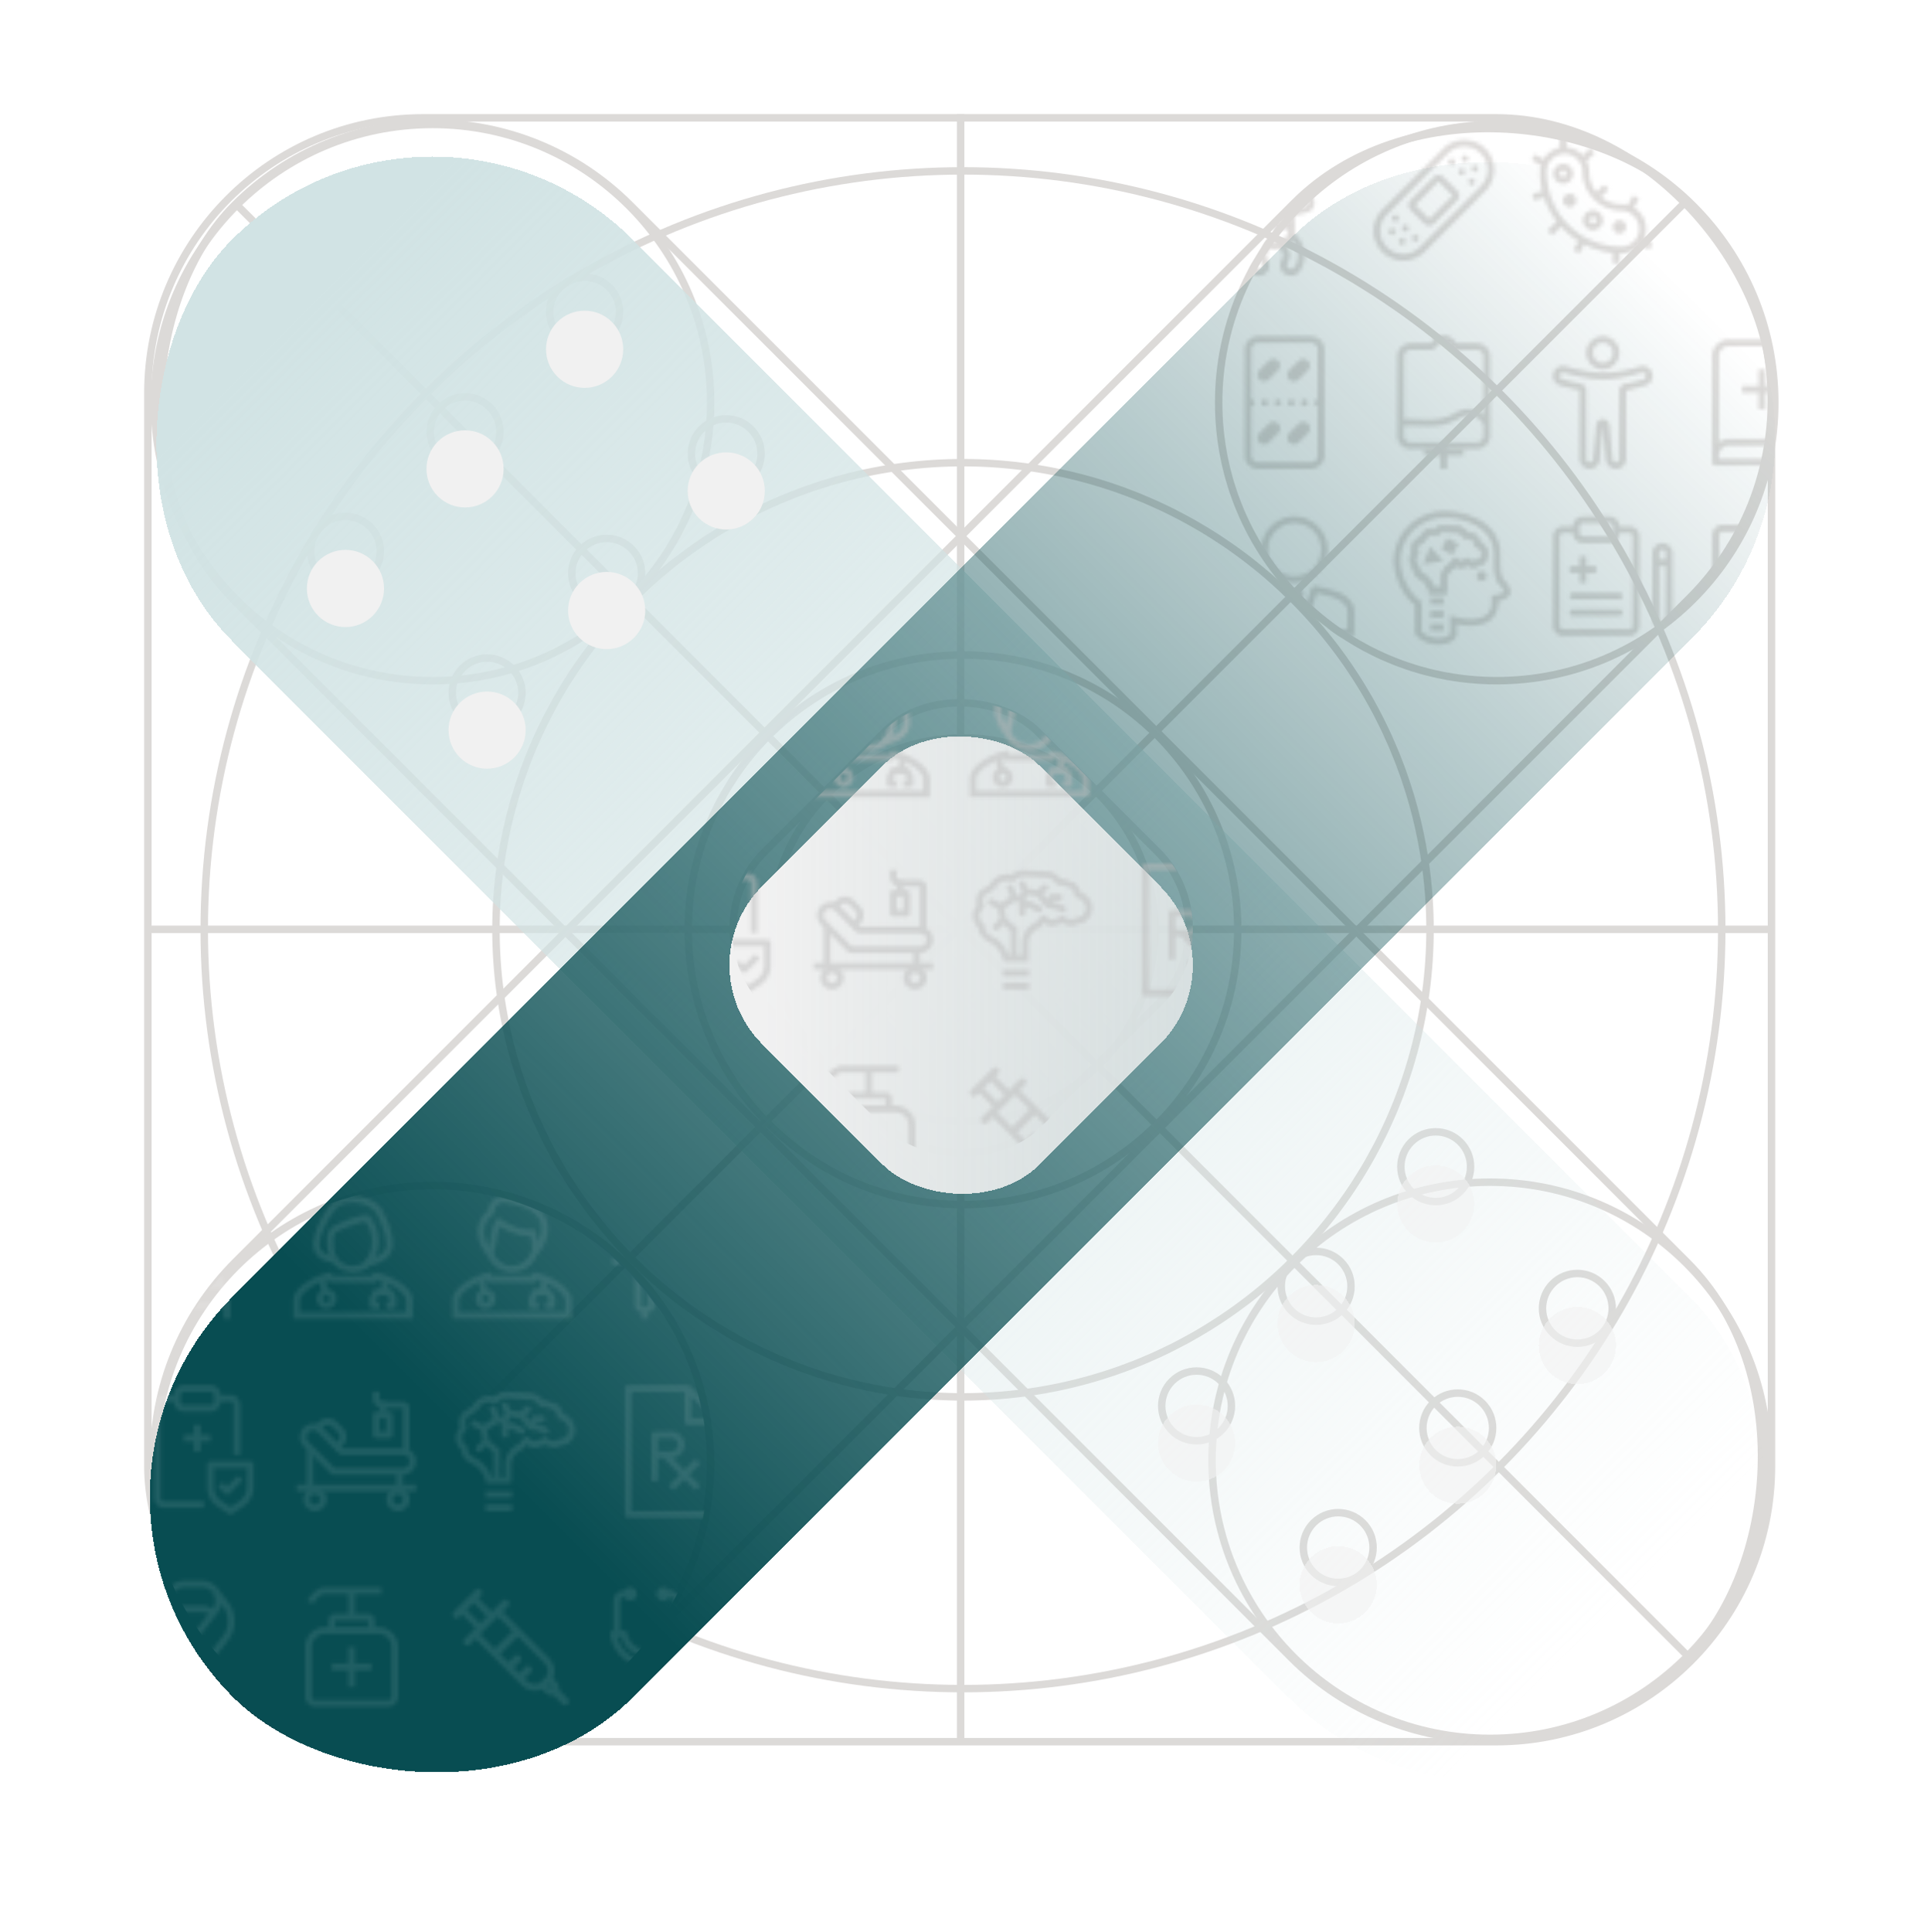 <svg width="517" height="519" fill="none" xmlns="http://www.w3.org/2000/svg"><g opacity=".4"><rect x="116.175" y="1.946" width="552.004" height="150.35" rx="75.175" transform="rotate(45 116.175 1.946)" stroke="#A8A29E" stroke-width="2"/><rect x="507.075" y="107.603" width="552.544" height="150.174" rx="75.087" transform="rotate(135 507.075 107.603)" stroke="#A8A29E" stroke-width="2"/><rect x="331.528" y="249.303" width="103.607" height="103.607" rx="29" transform="rotate(135 331.528 249.303)" stroke="#A8A29E" stroke-width="2"/><circle cx="92.832" cy="148.104" r="9.368" transform="rotate(-45 92.832 148.104)" stroke="#A8A29E" stroke-width="2"/><circle cx="130.89" cy="186.162" r="9.368" transform="rotate(-45 130.89 186.162)" stroke="#A8A29E" stroke-width="2"/><circle cx="124.963" cy="115.973" r="9.368" transform="rotate(-45 124.963 115.973)" stroke="#A8A29E" stroke-width="2"/><circle cx="163.021" cy="154.031" r="9.368" transform="rotate(-45 163.021 154.031)" stroke="#A8A29E" stroke-width="2"/><circle cx="157.094" cy="83.841" r="9.368" transform="rotate(-45 157.094 83.84)" stroke="#A8A29E" stroke-width="2"/><circle cx="195.152" cy="121.899" r="9.368" transform="rotate(-45 195.152 121.899)" stroke="#A8A29E" stroke-width="2"/><circle cx="10.367" cy="10.367" r="9.368" transform="rotate(-45 609.383 -181.565)" stroke="#A8A29E" stroke-width="2"/><circle cx="10.367" cy="10.367" r="9.368" transform="rotate(-45 674.352 -208.477)" stroke="#A8A29E" stroke-width="2"/><circle cx="10.367" cy="10.367" r="9.368" transform="rotate(-45 586.661 -236.416)" stroke="#A8A29E" stroke-width="2"/><circle cx="10.367" cy="10.367" r="9.368" transform="rotate(-45 651.632 -263.328)" stroke="#A8A29E" stroke-width="2"/><circle cx="10.367" cy="10.367" r="9.368" transform="rotate(-45 563.941 -291.268)" stroke="#A8A29E" stroke-width="2"/><circle cx="10.367" cy="10.367" r="9.368" transform="rotate(-45 628.911 -318.18)" stroke="#A8A29E" stroke-width="2"/><circle cx="258.765" cy="249.801" r="51.558" stroke="#A8A29E" stroke-width="2"/><circle cx="258.765" cy="249.8" r="73.828" stroke="#A8A29E" stroke-width="2"/><circle cx="258.766" cy="249.8" r="125.495" stroke="#A8A29E" stroke-width="2"/><circle cx="116.236" cy="108.161" r="74.719" stroke="#A8A29E" stroke-width="2"/><circle cx="116.236" cy="393.221" r="74.719" stroke="#A8A29E" stroke-width="2"/><circle cx="402.186" cy="108.161" r="74.719" stroke="#A8A29E" stroke-width="2"/><circle cx="400.404" cy="392.329" r="74.719" stroke="#A8A29E" stroke-width="2"/><circle cx="258.766" cy="249.8" r="203.886" stroke="#A8A29E" stroke-width="2"/><path stroke="#A8A29E" stroke-width="2" d="m63.494 54.897 390.175 390.175M62.08 445.072 453.146 54.006M40.517 249.691h435.606M258.136 467.604V30.661"/><rect x="39.735" y="31.661" width="436.279" height="436.279" rx="74" stroke="#A8A29E" stroke-width="2"/><mask id="a" style="mask-type:alpha" maskUnits="userSpaceOnUse" x="331" y="36" width="162" height="138"><path fill-rule="evenodd" clip-rule="evenodd" d="M462.918 140.99c-1.563 0-2.829 1.283-2.829 2.863v17.18c0 1.581 1.266 2.863 2.829 2.863h9.433v1.909h-3.774v1.909h15.092v-1.909h-3.773v-1.909h9.433c1.562 0 2.829-1.282 2.829-2.863v-17.18c0-1.58-1.267-2.863-2.829-2.863h-26.411Zm11.319 24.815h3.773v-1.909h-3.773v1.909Zm-12.262-21.952c0-.527.423-.954.943-.954h26.411c.52 0 .942.427.942.954v17.18a.948.948 0 0 1-.942.954h-26.411a.95.95 0 0 1-.943-.954v-17.18Zm6.602.955h-1.886v1.909h-1.886v1.908h1.886v1.909h1.886v-1.909h1.887v-1.907h-1.887v-1.91Zm-2.829 7.635a.95.95 0 0 0-.944.955v3.817a.95.95 0 0 0 .944.955h3.773a.95.95 0 0 0 .943-.955v-3.816a.949.949 0 0 0-.943-.955h-3.773v-.001Zm.943 3.818v-1.909h1.886v1.909h-1.886Zm6.603-10.499c0-.528.422-.954.943-.954h3.773c.521 0 .943.427.943.954v3.818a.949.949 0 0 1-.944.954h-3.772a.95.95 0 0 1-.944-.954v-3.818h.001Zm1.886.955v1.908h1.887v-1.907h-1.887v-.001Zm-.943 5.726a.95.95 0 0 0-.944.955v3.817a.95.95 0 0 0 .944.955h3.773a.95.95 0 0 0 .943-.955v-3.816a.949.949 0 0 0-.944-.955h-3.772v-.001Zm.943 3.818v-1.909h1.887v1.909h-1.887Zm6.603-10.499c0-.528.422-.954.943-.954h3.773c.521 0 .943.427.943.954v3.818a.948.948 0 0 1-.943.954h-3.773a.949.949 0 0 1-.943-.954v-3.818Zm1.886.955v1.908h1.886v-1.907h-1.886v-.001Z" fill="#000"/><path d="M421.784 160.142a.892.892 0 0 1 .891-.891h12.471a.892.892 0 0 1 0 1.782h-12.471a.89.89 0 0 1-.891-.891ZM422.675 163.706a.889.889 0 0 0-.63 1.52.89.89 0 0 0 .63.261h12.471a.892.892 0 0 0 0-1.781h-12.471ZM424.456 152.125v-2.672h1.782v2.672h2.672v1.782h-2.672v2.672h-1.782v-2.672h-2.672v-1.782h2.672Z" fill="#000"/><path fill-rule="evenodd" clip-rule="evenodd" d="M425.347 138.763c-.709 0-1.388.281-1.89.782a2.674 2.674 0 0 0-.782 1.89h-2.673a2.671 2.671 0 0 0-2.672 2.673v24.051a2.67 2.67 0 0 0 2.672 2.673h17.816a2.673 2.673 0 0 0 2.673-2.673v-24.051a2.673 2.673 0 0 0-2.673-2.673h-2.672a2.675 2.675 0 0 0-2.672-2.672h-7.127Zm7.127 5.345a.893.893 0 0 0 .89-.891v-1.782a.89.89 0 0 0-.89-.891h-7.127a.892.892 0 0 0-.891.891v1.782a.892.892 0 0 0 .891.891h7.127Zm-9.799-.891a2.67 2.67 0 0 0 2.672 2.672h7.127a2.671 2.671 0 0 0 2.672-2.672h2.672a.89.89 0 0 1 .891.891v24.051a.89.89 0 0 1-.891.891h-17.816a.892.892 0 0 1-.891-.891v-24.051a.89.89 0 0 1 .891-.891h2.673ZM444.054 148.562a2.673 2.673 0 0 1 5.345 0v18.086l-2.672 4.008-2.673-4.008v-18.086Zm2.673-.891a.89.89 0 0 0-.891.891v1.781h1.781v-1.781a.889.889 0 0 0-.89-.891Zm0 19.773.89-1.336v-13.983h-1.781v13.983l.891 1.336ZM402.421 156.647l-.147-.314c-.637-1.358-.822-2.795-.879-4.071a33.992 33.992 0 0 1-.018-1.862c0-.08.002-.16.003-.238.005-.503.011-.962 0-1.402a9.037 9.037 0 0 0-1.579-4.875 10.744 10.744 0 0 0-4.279-3.189l-.029-.013-.029-.013a17.501 17.501 0 0 0-7.268-1.564h-.002a12.009 12.009 0 0 0-8.405 3.423 11.506 11.506 0 0 0-3.46 8.208c.002 1.822.532 3.898 1.452 5.819.923 1.926 2.174 3.56 3.49 4.573l.695.534.006 7.942c.289.358.852.8 1.696 1.183 1.032.469 2.069.659 2.67.608l.072-.005h.073c1.742-.002 2.557-.494 2.908-.794.103-.087.195-.185.275-.292l-.004-4.931 2.225.573h.003l.011.004.07.016c.475.105.955.187 1.437.246.96.117 2.183.18 3.364.005 1.192-.175 2.184-.567 2.866-1.221.636-.609 1.195-1.629 1.194-3.497l-.002-1.523 1.498-.237h.002l.007-.002.022-.003.036-.007c.354-.07.7-.175 1.033-.313.286-.121.493-.247.615-.354l.053-.052a1.151 1.151 0 0 0-.084-.305 4.047 4.047 0 0 0-.477-.83 7.687 7.687 0 0 0-.834-.967l-.019-.018-.008-.007v-.001l-.253-.234Zm-10.975 11.026s.714.184 1.781.313c3.155.38 9.392.277 9.387-6.487 0 0 2.941-.465 3.238-2.147.296-1.682-1.965-3.775-1.965-3.775-.77-1.642-.747-3.575-.726-5.39.006-.502.011-.995 0-1.47a10.83 10.83 0 0 0-1.929-5.896 12.542 12.542 0 0 0-5.03-3.773 19.287 19.287 0 0 0-8.009-1.723 13.786 13.786 0 0 0-9.654 3.933 13.28 13.28 0 0 0-3.991 9.481c.003 4.275 2.456 9.355 5.636 11.802l.005 7.566c.904 1.891 4.307 3.23 6.294 3.065 4.221-.003 4.964-2.441 4.964-2.441l-.002-3.058h.001Z" fill="#000"/><path fill-rule="evenodd" clip-rule="evenodd" d="M392.447 152.302c.66 0 1.305-.203 1.85-.583a3.25 3.25 0 0 0 1.873.57l2.116-.786a3.448 3.448 0 0 0 1.16-1.968 3.504 3.504 0 0 0-.314-2.275 3.402 3.402 0 0 0-1.648-1.566 3.364 3.364 0 0 0-1.156-1.896l-2.066-.738h-.232a3.32 3.32 0 0 0-1.939-1.371l-4.43-.253a3.258 3.258 0 0 0-1.971.889 3.41 3.41 0 0 0-.779-.095 3.251 3.251 0 0 0-1.791.544 3.333 3.333 0 0 0-1.211 1.449l-1.683 1.216a3.403 3.403 0 0 0-.642 1.998 3.12 3.12 0 0 0 .115.891 3.354 3.354 0 0 0-.674 2.04 3.387 3.387 0 0 0 .895 2.301c.047.612.257 1.2.608 1.699.35.5.828.893 1.381 1.135a5.1 5.1 0 0 1 1.581 1.605c.402.649.657 1.381.745 2.144h4.347v-3.559a3.425 3.425 0 0 1 .499-1.788 3.343 3.343 0 0 1 1.35-1.249c.312-.122.389-.285.484-.487.062-.134.133-.284.286-.45.133.093.236.175.325.246.277.221.422.337.921.337Zm2.532-1.629c.303.186.653.298 1.019.321l1.739-.646c.317-.313.519-.7.598-1.101.09-.45.029-.922-.189-1.347a2.212 2.212 0 0 0-1.078-1.011l-.549-.243-.141-.65a2.058 2.058 0 0 0-.588-1.043l-1.703-.609h-.622l-.342-.508a2.184 2.184 0 0 0-1.195-.87l-4.247-.243a2.19 2.19 0 0 0-1.259.584l-.425.405-.544-.131a2.194 2.194 0 0 0-1.756.3 2.11 2.11 0 0 0-.767.908l-.14.322-1.779 1.285c-.19.313-.29.671-.29 1.036v.022c-.002.16.019.321.063.479l.192.682-.412.546a1.955 1.955 0 0 0-.4 1.193v.011c-.001.483.178.975.543 1.367l.311.337.036.486c.027.35.148.7.366 1.009.217.311.525.57.9.735l.078.034.071.045c.084.054.166.109.247.166l-.004.003c1.547 1.068 2.204 2.623 2.427 3.418h2.304v-2.297c0-1.74.859-2.808 1.328-3.314.375-.404.939-.745 1.175-.865a2.53 2.53 0 0 1 .468-.707l.641-.686c.703.455 1.251.913 1.251.913s.729-.045 1.06-.196c.266-.121.727-.457.925-.609l.688.469Z" fill="#000" stroke="#858A8F" stroke-width=".7"/><path d="m382.393 151.601 5.448-.853-3.536-3.916-1.912 4.769ZM388.901 144.529l-1.613 2.997 3.053 1.583 1.612-2.997-3.052-1.583ZM399.494 154.765a1.343 1.343 0 0 1-.39.945 1.334 1.334 0 0 1-1.89.002 1.334 1.334 0 0 1-.002-1.89 1.336 1.336 0 0 1 2.282.943Z" fill="#000"/><path fill-rule="evenodd" clip-rule="evenodd" d="m387.92 162.347-3.563.002-.002-1.781 3.563-.003.002 1.782ZM387.922 165.91l-3.563.002-.001-1.781 3.564-.003v1.782ZM387.925 169.473l-3.563.003-.001-1.782 3.563-.003.001 1.782ZM353.842 159.326l.637.15c.819.191 1.696.396 2.553.635 1.248.347 2.314.73 2.968 1.161 1.472.966 2.1 1.947 2.1 2.879v4.899h-11.661l3.403-9.724Zm-5.292 9.724 3.782-10.802.024-.047a1.318 1.318 0 0 1 1.492-.706c.33.08.661.158.992.236.836.195 1.776.415 2.669.663 1.259.351 2.563.793 3.469 1.388 1.669 1.096 2.903 2.545 2.903 4.369v6.681h-32.069v-6.681c0-1.824 1.236-3.274 2.904-4.369.905-.595 2.209-1.037 3.468-1.388a66.864 66.864 0 0 1 2.669-.663c.354-.083.688-.162.992-.236a1.318 1.318 0 0 1 1.492.705l.019.038 4.102 10.812h1.093-.001Zm-2.997 0-3.691-9.727-.647.153a61.31 61.31 0 0 0-2.554.635c-1.248.347-2.314.73-2.968 1.161-1.472.966-2.099 1.947-2.099 2.879v4.899h11.959Z" fill="#000"/><path d="M345.45 159.467a.9.9 0 0 1 .163-.764.886.886 0 0 1 .701-.342h3.065a.892.892 0 0 1 .864 1.106l-.446 1.782a.89.89 0 0 1-.864.675h-2.173a.884.884 0 0 1-.548-.189.886.886 0 0 1-.316-.486l-.446-1.782Z" fill="#000"/><path d="m346.065 165.487.891-6.236h1.781l.891 6.236v4.454h-3.563v-4.454Z" fill="#000"/><path fill-rule="evenodd" clip-rule="evenodd" d="M347.847 154.797a7.124 7.124 0 0 0 7.126-7.126 7.124 7.124 0 0 0-7.126-7.127 7.125 7.125 0 0 0-7.127 7.127 7.124 7.124 0 0 0 7.127 7.126Zm8.908-7.126a8.906 8.906 0 0 1-8.908 8.908 8.906 8.906 0 0 1-8.909-8.908 8.906 8.906 0 0 1 8.909-8.908 8.906 8.906 0 0 1 8.908 8.908ZM464.543 91.235a4.457 4.457 0 0 0-4.454 4.454v28.506a.89.89 0 0 0 .891.891h24.942v-1.781H461.87v-.891a2.673 2.673 0 0 1 2.673-2.673h21.379a.89.89 0 0 0 .891-.891V92.126a.891.891 0 0 0-.891-.89h-21.379Zm-2.673 27.615a4.437 4.437 0 0 1 2.673-.89h20.488V93.017h-20.488a2.672 2.672 0 0 0-2.673 2.672v23.161Zm10.69-15.143v-4.454h1.782v4.454h4.454v1.781h-4.454v4.454h-1.782v-4.454h-4.454v-1.781h4.454ZM430.692 97.471a2.672 2.672 0 1 0 0-5.344 2.672 2.672 0 0 0 0 5.344Zm0 1.782a4.457 4.457 0 0 0 4.454-4.454 4.455 4.455 0 1 0-4.454 4.454Z" fill="#000"/><path fill-rule="evenodd" clip-rule="evenodd" d="M424.79 103.095a1.781 1.781 0 0 1 1.448 1.752v18.457a.892.892 0 0 0 .891.891h.077a.89.89 0 0 0 .888-.811l.816-8.988a1.783 1.783 0 0 1 3.042-1.26c.334.334.522.788.522 1.26l.817 8.988a.891.891 0 0 0 .887.811h.077a.89.89 0 0 0 .891-.891V104.88a1.782 1.782 0 0 1 1.449-1.751c1.564-.297 3.218-.71 5.036-1.24a.896.896 0 0 0 .606-1.104.878.878 0 0 0-.427-.532.897.897 0 0 0-.678-.074c-4.128 1.202-7.295 1.76-10.436 1.746-3.145-.014-6.316-.601-10.456-1.749a.88.88 0 0 0-.686.074.905.905 0 0 0-.452.893.879.879 0 0 0 .663.75c1.811.502 3.461.905 5.025 1.202Zm4.992 20.925a2.677 2.677 0 0 1-2.576 1.957h-.077a2.673 2.673 0 0 1-2.673-2.673v-18.457c-1.626-.31-3.327-.727-5.168-1.239a2.657 2.657 0 0 1-1.655-1.248 2.667 2.667 0 0 1-.265-2.057 2.683 2.683 0 0 1 1.287-1.626 2.672 2.672 0 0 1 2.062-.218c4.071 1.13 7.068 1.671 9.987 1.684 2.909.013 5.895-.499 9.93-1.675a2.677 2.677 0 0 1 2.862.876 2.682 2.682 0 0 1 .576 1.98 2.661 2.661 0 0 1-1.004 1.801c-.279.219-.598.38-.939.475-1.856.541-3.567.969-5.201 1.28v18.424a2.673 2.673 0 0 1-2.673 2.673h-.077a2.674 2.674 0 0 1-2.662-2.43l-.817-8.989a2.061 2.061 0 0 1-.007-.157c0 .052-.003.104-.007.156l-.818 8.989a2.74 2.74 0 0 1-.085.474ZM391.496 94.01a1.78 1.78 0 0 1-1.277-.54l-1.008-1.037.999-.972-.999.972a1.785 1.785 0 0 0-1.971-.4c-.22.093-.418.229-.584.4l-1.009 1.036a1.775 1.775 0 0 1-1.277.54h-5.345a1.783 1.783 0 0 0-1.782 1.782v21.278a1.782 1.782 0 0 0 1.782 1.781h17.816a1.78 1.78 0 0 0 1.782-1.781V95.791a1.782 1.782 0 0 0-1.782-1.782h-5.345Zm8.908 1.78v21.279a3.562 3.562 0 0 1-3.563 3.563h-17.816a3.563 3.563 0 0 1-3.563-3.563V95.791a3.563 3.563 0 0 1 3.563-3.563h5.345l1.008-1.037a3.572 3.572 0 0 1 2.555-1.08 3.563 3.563 0 0 1 2.555 1.08l1.008 1.037h5.345a3.564 3.564 0 0 1 3.563 3.563Z" fill="#000"/><path fill-rule="evenodd" clip-rule="evenodd" d="M387.042 125.977v-7.126h1.782v7.126h-1.782Z" fill="#000"/><path fill-rule="evenodd" clip-rule="evenodd" d="M393.278 122.414h-10.69v-1.782h10.69v1.782ZM396.903 112.296c-1.153-.671-2.81-1.069-4.953.196-2.635 1.554-5.116 1.957-7.648 2.011-1.099.023-2.222-.02-3.358-.063l-.47-.017c-1.307-.048-2.652-.087-4.084-.027l-.074-1.78c1.506-.062 2.91-.022 4.224.027l.472.018c1.143.042 2.21.082 3.252.061 2.341-.05 4.492-.415 6.78-1.765 2.778-1.639 5.129-1.147 6.755-.201a8.019 8.019 0 0 1 2.405 2.183l.036.05.01.016.005.006.002.003-.743.492-.743.492-.001-.002a2.894 2.894 0 0 0-.104-.143 6.253 6.253 0 0 0-1.763-1.557ZM352.301 92.126h-14.253a1.781 1.781 0 0 0-1.782 1.782v28.506a1.783 1.783 0 0 0 1.782 1.782h14.253a1.782 1.782 0 0 0 1.781-1.782V93.908a1.781 1.781 0 0 0-1.781-1.782Zm-14.253-1.781a3.564 3.564 0 0 0-3.564 3.563v28.506a3.567 3.567 0 0 0 3.564 3.563h14.253a3.562 3.562 0 0 0 3.563-3.563V93.908a3.56 3.56 0 0 0-3.563-3.563h-14.253Z" fill="#000"/><path d="M340.937 96.95a1.781 1.781 0 1 1 2.519 2.52l-2.519 2.519a1.783 1.783 0 0 1-3.042-1.26c0-.472.187-.925.522-1.26l2.52-2.52ZM348.954 96.95a1.781 1.781 0 1 1 2.519 2.52l-2.519 2.519a1.782 1.782 0 1 1-2.52-2.52l2.52-2.52ZM340.937 113.875a1.782 1.782 0 1 1 2.519 2.52l-2.519 2.519a1.783 1.783 0 0 1-3.042-1.259c0-.473.187-.926.522-1.26l2.52-2.52ZM348.954 113.875a1.782 1.782 0 1 1 2.519 2.52l-2.519 2.519a1.782 1.782 0 0 1-2.52-2.519l2.52-2.52ZM337.157 108.161a.892.892 0 1 1-1.783 0 .892.892 0 0 1 1.783 0ZM340.72 108.161a.892.892 0 1 1-1.783 0 .892.892 0 0 1 1.783 0ZM344.283 108.161a.892.892 0 0 1-1.781 0 .892.892 0 0 1 1.781 0ZM347.847 108.161a.892.892 0 1 1-1.783 0 .892.892 0 0 1 1.783 0ZM351.41 108.161a.892.892 0 1 1-1.783 0 .892.892 0 0 1 1.783 0ZM354.973 108.161a.892.892 0 1 1-1.783 0 .892.892 0 0 1 1.783 0Z" fill="#000"/><path fill-rule="evenodd" clip-rule="evenodd" d="M477.938 59.908a2.673 2.673 0 0 1 5.345 0v10.839a.891.891 0 0 1-1.781 0V59.908a.891.891 0 0 0-1.782 0v.199a.891.891 0 0 1-1.782 0v-.199Z" fill="#000"/><path fill-rule="evenodd" clip-rule="evenodd" d="M475.687 44.913c-2.681 0-4.603 1.588-5.823 3.756-1.199 2.13-1.725 4.821-1.725 7.185 0 .678.225 1.381.479 1.98.263.622.606 1.24.935 1.779.076.124.152.245.227.361.092.144.141.31.141.481v8.629c0 .37.34.772.891.772.55 0 .891-.402.891-.772v-8.188c0-2.645.867-5.297 1.595-7.524l.021-.062c.129-.394.253-.775.369-1.144.187-.59.382-1.148.579-1.67a.893.893 0 0 1 1.411-.364.89.89 0 0 1 .291.478l.638 2.742a.915.915 0 0 0 .436.608l4.119.92c.055.012.109.03.161.052.347.151.815 0 1.003-.512.186-.505-.035-1.016-.383-1.22l-3.296-.574a.889.889 0 0 1-.714-.675l-1.477-6.343c-.107-.457-.456-.694-.769-.694Zm-7.376 2.883c1.427-2.537 3.858-4.664 7.376-4.664 1.234 0 2.232.902 2.504 2.073l1.344 5.768 2.84.494a.853.853 0 0 1 .202.06c1.34.582 1.914 2.169 1.421 3.509-.493 1.34-1.939 2.1-3.298 1.566l-4.146-.927a.871.871 0 0 1-.16-.051 2.658 2.658 0 0 1-1.44-1.582c-.732 2.24-1.47 4.578-1.47 6.854v8.188c0 1.467-1.256 2.554-2.672 2.554-1.417 0-2.673-1.087-2.673-2.554v-8.37a15.67 15.67 0 0 1-1.161-2.184c-.288-.678-.62-1.642-.62-2.676 0-2.587.569-5.597 1.953-8.058ZM458.445 41.417a.89.89 0 0 1 1.204-.368l4.969 2.641a.894.894 0 0 1 .472.828.898.898 0 0 1-.546.78l-1.523.638 2.785 1.537a.894.894 0 0 1 .338 1.204.89.89 0 0 1-1.199.355l-4.398-2.426a.893.893 0 0 1 .087-1.602l1.487-.623-3.307-1.759a.892.892 0 0 1-.369-1.205ZM458.191 50.239c.098-.5.555-.826 1.02-.73l3.266.677c.313.064.563.31.65.639a.978.978 0 0 1-.24.923l-.71.73 1.727.449c.458.12.734.617.613 1.11-.12.495-.59.799-1.05.68l-3.229-.841a.872.872 0 0 1-.615-.65.976.976 0 0 1 .244-.903l.644-.663-1.658-.343c-.464-.096-.761-.579-.662-1.078ZM478.829 41.35a1.781 1.781 0 1 0 0-3.562 1.781 1.781 0 0 0 0 3.562Zm0 1.782a3.566 3.566 0 0 0 3.563-3.563 3.564 3.564 0 1 0-3.563 3.563ZM420.927 39.588a6.603 6.603 0 0 1 4.412 2.174l1.931-1.933 1.26 1.26-2.174 2.174a6.59 6.59 0 0 1 .679 2.923c0 2.069.726 3.968 1.937 5.456l2.014-2.014 1.26 1.26-2.014 2.014a8.617 8.617 0 0 0 5.456 1.938c.585 0 1.15.075 1.689.217l1.485-2.572 1.543.891-1.369 2.371a6.607 6.607 0 0 1 2.395 2.42 6.607 6.607 0 0 1 .875 3.29c0 .969-.208 1.889-.582 2.717l2.332 1.347-.891 1.543-2.387-1.378a6.598 6.598 0 0 1-5.09 2.388c-.169 0-.339-.001-.508-.006v2.679h-1.782v-2.791a21.74 21.74 0 0 1-7.666-2.272l-1.361 2.358-1.543-.89 1.352-2.343a21.989 21.989 0 0 1-4.732-3.948l-2.346 2.346-1.259-1.26 2.46-2.46a21.836 21.836 0 0 1-3.386-6.38l-2.668.714-.461-1.72 2.637-.707a21.906 21.906 0 0 1-.625-5.207c0-.606.082-1.194.234-1.752l-2.461-1.423.891-1.543 2.277 1.315a6.623 6.623 0 0 1 4.404-3.093v-2.795h1.782v2.692Zm-.509 1.762a4.837 4.837 0 0 0-4.836 4.836c0 11.104 9.002 20.107 20.106 20.107a4.834 4.834 0 0 0 4.771-4.836 4.836 4.836 0 0 0-4.771-4.836c-5.763 0-10.435-4.672-10.435-10.435a4.834 4.834 0 0 0-4.834-4.836h-.001Zm-.382 4.454a.892.892 0 1 0 0 1.783.892.892 0 0 0 0-1.783Zm-2.673.89a2.673 2.673 0 1 1 5.347.002 2.673 2.673 0 0 1-5.347-.001Zm9.799 12.472a.891.891 0 1 1 1.782 0 .891.891 0 0 1-1.782 0Zm.891-2.672a2.674 2.674 0 0 0-1.89 4.562 2.674 2.674 0 0 0 4.563-1.89 2.673 2.673 0 0 0-2.673-2.672Zm-4.454-2.673a1.782 1.782 0 1 1-3.565 0 1.782 1.782 0 0 1 3.565 0Zm11.581 8.909a1.78 1.78 0 1 0 0-3.562 1.78 1.78 0 0 0 0 3.562ZM387.814 39.964a8.015 8.015 0 0 1 11.338 0 8.02 8.02 0 0 1 0 11.338l-16.377 16.377a8.017 8.017 0 1 1-11.338-11.338l16.377-16.377Zm10.078 1.26a6.23 6.23 0 0 0-6.796-1.353 6.241 6.241 0 0 0-2.023 1.352l-16.376 16.378a6.229 6.229 0 0 0-1.826 4.41 6.23 6.23 0 0 0 6.236 6.236 6.231 6.231 0 0 0 4.409-1.827l16.377-16.378a6.232 6.232 0 0 0 1.352-6.796 6.231 6.231 0 0 0-1.352-2.023h-.001Z" fill="#000"/><path fill-rule="evenodd" clip-rule="evenodd" d="M385.294 47.522a1.781 1.781 0 0 1 2.52 0l3.779 3.779a1.783 1.783 0 0 1 .387 1.942c-.09.216-.221.413-.387.578l-6.299 6.298a1.78 1.78 0 0 1-2.519 0l-3.78-3.779a1.781 1.781 0 0 1 0-2.519l6.298-6.299h.001Zm5.04 5.04-3.78-3.78-6.299 6.299 3.78 3.78 6.298-6.3h.001Z" fill="#000"/><path d="M393.419 46.802a.886.886 0 0 1-.983.217.885.885 0 0 1-.557-.84.899.899 0 0 1 .281-.635.889.889 0 0 1 1.239.019.887.887 0 0 1 .02 1.24ZM394.31 43.239a.895.895 0 0 1-.984.216.89.89 0 1 1 .984-.216ZM390.747 44.13a.895.895 0 0 1-.984.216.895.895 0 0 1-.557-.84.898.898 0 0 1 .281-.635.893.893 0 0 1 1.501.635.89.89 0 0 1-.241.624ZM396.092 49.475a.896.896 0 0 1-.984.216.893.893 0 0 1-.481-1.186.887.887 0 0 1 .829-.53.893.893 0 0 1 .877.876.896.896 0 0 1-.241.624ZM396.983 45.911a.896.896 0 0 1-.636.282.885.885 0 0 1-.644-.26.9.9 0 0 1-.261-.645.899.899 0 0 1 .281-.635.891.891 0 0 1 1.26 1.258ZM377.016 60.687a.894.894 0 0 1 1.26 0 .89.89 0 1 1-1.26 0ZM376.125 64.25a.894.894 0 0 1 1.26 0 .887.887 0 0 1 0 1.26.891.891 0 0 1-1.26-1.26ZM379.688 63.359a.89.89 0 0 1 1.26 0 .893.893 0 0 1 .261.63.887.887 0 0 1-.261.63.891.891 0 0 1-1.26-1.26ZM374.344 58.014a.885.885 0 0 1 .971-.193.894.894 0 0 1 .549.824.887.887 0 0 1-.261.63.891.891 0 1 1-1.259-1.26ZM373.453 61.578a.883.883 0 0 1 .63-.261.89.89 0 1 1-.63.26Z" fill="#000"/><path fill-rule="evenodd" clip-rule="evenodd" d="M338.782 63.839c-1.516 1.098-2.482 2.833-2.482 4.776 0 .675.142 1.69.503 2.502.365.823.825 1.189 1.378 1.189.633 0 1.089-.487 1.089-1.018 0-.245-.1-.489-.314-.95l-.02-.043c-.185-.4-.458-.989-.458-1.68 0-.769.365-1.55.759-2.153.403-.62.937-1.2 1.457-1.559l1.01 1.468c-.284.196-.665.59-.976 1.065-.321.492-.469.922-.469 1.18 0 .261.104.519.314.972l.027.057c.181.392.451.972.451 1.643 0 1.576-1.315 2.8-2.87 2.8-1.597 0-2.525-1.162-3.006-2.248-.488-1.097-.656-2.372-.656-3.225 0-2.554 1.273-4.81 3.218-6.22l1.045 1.444Zm9.989 4.776c0-1.942-.966-3.679-2.482-4.776l1.045-1.444c1.946 1.41 3.22 3.666 3.22 6.22 0 .79-.19 2.062-.679 3.166-.474 1.07-1.393 2.306-2.984 2.306-1.555 0-2.871-1.223-2.871-2.8 0-.656.268-1.239.449-1.632l.028-.06c.212-.462.315-.725.315-.98 0-.257-.148-.687-.468-1.18-.311-.474-.692-.869-.978-1.065l1.011-1.467c.52.358 1.054.94 1.458 1.56.394.601.759 1.383.759 2.152 0 .682-.273 1.275-.457 1.678l-.02.042c-.216.472-.315.72-.315.954 0 .53.457 1.017 1.089 1.017.498 0 .965-.369 1.354-1.247a6.68 6.68 0 0 0 .526-2.444ZM342.535 50.035a3.119 3.119 0 0 0 0-6.235 3.115 3.115 0 0 0-3.118 3.117 3.118 3.118 0 0 0 3.118 3.118Zm0 1.782a4.9 4.9 0 1 0 0-9.8 4.9 4.9 0 0 0 0 9.8ZM347.435 61.616h-9.799v-1.782h9.799v1.782Z" fill="#000"/><path fill-rule="evenodd" clip-rule="evenodd" d="M351.412 54.253a.905.905 0 0 0-.155-.31.905.905 0 0 0-.593-.338.889.889 0 0 0-.347.025c-3.086.849-5.443 1.238-7.777 1.229-2.337-.01-4.698-.421-7.796-1.231a.891.891 0 0 0-.451 1.723c1.423.373 2.717.668 3.942.883a.89.89 0 0 1 .738.877v5.342c0 .08.059.423.315.836.241.39.628.793 1.223 1.058.196.087.41.193.585.28l.113.057c.219.108.414.201.606.282.414.177.636.213.721.213.085 0 .307-.036.722-.213.19-.08.385-.174.604-.282l7.55-10.43Zm-7.549 10.43.113-.055c.174-.088.388-.194.584-.28a2.72 2.72 0 0 0 1.223-1.06c.257-.412.316-.755.316-.835v-5.318a.891.891 0 0 1 .739-.877 42.735 42.735 0 0 0 3.952-.909.89.89 0 0 0 .622-1.096l-7.549 10.43Zm5.981-12.77a2.673 2.673 0 0 1 1.417 5.154c-1.117.31-2.244.58-3.381.807v4.58c0 .483-.194 1.147-.582 1.772a4.501 4.501 0 0 1-2.013 1.748c-.158.07-.341.16-.525.253l-.107.053c-.225.11-.459.224-.7.326-.49.208-.974.354-1.417.354-.443 0-.927-.146-1.416-.354-.237-.102-.47-.211-.7-.327l-.107-.052a14.927 14.927 0 0 0-.526-.253 4.5 4.5 0 0 1-2.013-1.747c-.388-.626-.584-1.29-.584-1.775v-4.6a54.708 54.708 0 0 1-3.348-.778 2.669 2.669 0 0 1-2.004-2.221 2.673 2.673 0 0 1 3.357-2.95c3.031.793 5.229 1.164 7.352 1.173 2.115.008 4.301-.34 7.297-1.165v.001Z" fill="#000"/></mask><g mask="url(#a)"><path d="M477.014 107.928c0 41.818-33.9 75.719-75.719 75.719-41.818 0-74.382-33.901-74.382-75.719 0-41.819 32.564-75.719 74.382-75.719 41.819 0 75.719 33.9 75.719 75.719Z" fill="#A8A29E"/></g></g><g filter="url(#b)"><rect x="116.175" y=".532" width="554.004" height="152.35" rx="76.175" transform="rotate(45 116.175 .532)" fill="url(#c)" shape-rendering="crispEdges"/></g><g filter="url(#d)"><rect x="508.489" y="107.603" width="554.544" height="152.174" rx="76.087" transform="rotate(135 508.489 107.603)" fill="url(#e)" shape-rendering="crispEdges"/></g><g filter="url(#f)"><rect x="332.943" y="249.303" width="105.607" height="105.607" rx="30" transform="rotate(135 332.943 249.303)" fill="url(#g)" shape-rendering="crispEdges"/></g><g filter="url(#h)"><circle cx="92.832" cy="148.104" r="10.367" transform="rotate(-45 92.832 148.104)" fill="#F1F1F1"/></g><g filter="url(#i)"><circle cx="130.89" cy="186.162" r="10.367" transform="rotate(-45 130.89 186.162)" fill="#F1F1F1"/></g><g filter="url(#j)"><circle cx="124.963" cy="115.973" r="10.367" transform="rotate(-45 124.963 115.973)" fill="#F1F1F1"/></g><g filter="url(#k)"><circle cx="163.021" cy="154.031" r="10.367" transform="rotate(-45 163.021 154.031)" fill="#F1F1F1"/></g><g filter="url(#l)"><circle cx="157.094" cy="83.841" r="10.367" transform="rotate(-45 157.094 83.84)" fill="#F1F1F1"/></g><g filter="url(#m)"><circle cx="195.152" cy="121.899" r="10.367" transform="rotate(-45 195.152 121.899)" fill="#F1F1F1"/></g><g filter="url(#n)"><circle cx="10.367" cy="10.367" r="10.367" transform="rotate(-45 609.383 -181.565)" fill="#F1F1F1" fill-opacity=".6" shape-rendering="crispEdges"/></g><g filter="url(#o)"><circle cx="10.367" cy="10.367" r="10.367" transform="rotate(-45 674.352 -208.477)" fill="#F1F1F1" fill-opacity=".6" shape-rendering="crispEdges"/></g><g filter="url(#p)"><circle cx="10.367" cy="10.367" r="10.367" transform="rotate(-45 586.661 -236.416)" fill="#F1F1F1" fill-opacity=".6" shape-rendering="crispEdges"/></g><g filter="url(#q)"><circle cx="10.367" cy="10.367" r="10.367" transform="rotate(-45 651.632 -263.328)" fill="#F1F1F1" fill-opacity=".6" shape-rendering="crispEdges"/></g><g filter="url(#r)"><circle cx="10.367" cy="10.367" r="10.367" transform="rotate(-45 563.941 -291.268)" fill="#F1F1F1" fill-opacity=".6" shape-rendering="crispEdges"/></g><g filter="url(#s)"><circle cx="10.367" cy="10.367" r="10.367" transform="rotate(-45 628.911 -318.18)" fill="#F1F1F1" fill-opacity=".6" shape-rendering="crispEdges"/></g><g opacity=".5"><mask id="t" style="mask-type:alpha" maskUnits="userSpaceOnUse" x="180" y="181" width="154" height="138"><path fill-rule="evenodd" clip-rule="evenodd" d="M260.908 292.882a1.033 1.033 0 0 0 .73 1.76c.273 0 .535-.109.729-.302l.728-.729 3.644 3.644-2.915 2.915a1.036 1.036 0 0 0-.238 1.132 1.042 1.042 0 0 0 .564.563 1.027 1.027 0 0 0 1.131-.237l1.458-1.458 12.391 12.391a5.153 5.153 0 0 0 5.527 1.155l1.033 1.032a2.062 2.062 0 0 0 1.991.534l2.381 2.381a1.033 1.033 0 0 0 1.123.224 1.037 1.037 0 0 0 .637-.952 1.022 1.022 0 0 0-.302-.729l-2.382-2.382a2.054 2.054 0 0 0-.534-1.991l-1.032-1.033a5.157 5.157 0 0 0-1.153-5.527l-12.392-12.391 1.459-1.458a1.046 1.046 0 0 0 .302-.729 1.035 1.035 0 0 0-.637-.953 1.046 1.046 0 0 0-.789 0 1.037 1.037 0 0 0-.335.224l-2.914 2.916-3.644-3.644.728-.729a1.022 1.022 0 0 0 .224-1.123 1.022 1.022 0 0 0-.224-.334 1.022 1.022 0 0 0-1.123-.224 1.035 1.035 0 0 0-.334.223l-5.832 5.831Zm8.944 1.259-3.643-3.643-1.853 1.853 3.643 3.643 1.853-1.853Zm2.916 0-4.77 4.77 3.925 3.924 4.77-4.769-3.925-3.924v-.001Zm.614 10.153 2.186 2.186 1.656-1.656a1.022 1.022 0 0 1 1.123-.223 1.02 1.02 0 0 1 .558.558 1.025 1.025 0 0 1 0 .789 1.033 1.033 0 0 1-.224.334l-1.655 1.656 1.457 1.457 1.655-1.656a1.037 1.037 0 0 1 .729-.303 1.028 1.028 0 0 1 .953.637 1.028 1.028 0 0 1-.223 1.124l-1.656 1.656.449.449a3.371 3.371 0 0 0 3.618.754l1.905-1.905a3.374 3.374 0 0 0-.755-3.619l-7.008-7.008-4.768 4.77Zm13.987 8.827a.217.217 0 0 0-.024-.029l-.734-.734a5.284 5.284 0 0 1-.396.396l.734.735a.161.161 0 0 0 .028.024c.092-.164.228-.3.392-.392ZM223.093 290.774a7.79 7.79 0 0 1 1.39-1.736c.646-.596 1.289-.933 1.846-.933h6.235v5.345h-3.563a1.781 1.781 0 0 0-1.781 1.781v1.782h-.891a5.348 5.348 0 0 0-3.78 1.565 5.348 5.348 0 0 0-1.565 3.78v13.362a2.67 2.67 0 0 0 2.672 2.672h19.598a2.672 2.672 0 0 0 2.673-2.672v-13.362a5.349 5.349 0 0 0-5.345-5.345h-.891v-1.782a1.781 1.781 0 0 0-1.782-1.781h-3.563v-5.345h7.127v-1.782h-15.144c-1.226 0-2.29.701-3.054 1.405a9.545 9.545 0 0 0-1.728 2.162l1.546.884Zm16.598 8.021h-13.362a3.564 3.564 0 0 0-3.563 3.563v13.362a.89.89 0 0 0 .89.891h19.598a.892.892 0 0 0 .891-.891v-13.362a3.561 3.561 0 0 0-3.563-3.563h-.891Zm-1.782-1.782v-1.782h-8.908v1.782h8.908Zm.891 9.799h-4.454v-4.454h-1.782v4.454h-4.454v1.782h4.454v4.454h1.782v-4.454h4.454v-1.782ZM307.76 231.983a.892.892 0 0 0-.891.891v33.851a.892.892 0 0 0 .891.891h24.943a.892.892 0 0 0 .891-.891v-24.943a.89.89 0 0 0-.261-.629l-8.909-8.909a.89.89 0 0 0-.629-.261H307.76Zm.891 33.851v-32.069h14.253v8.017a.89.89 0 0 0 .891.891h8.017v23.161h-23.161Zm21.901-24.942-5.867-5.867v5.867h5.867Zm-16.556 16.925h1.781v-6.236h1.413l4.454 4.454-2.933 2.934 1.259 1.259 2.934-2.933 2.933 2.933 1.26-1.259-2.934-2.934 2.934-2.933-1.26-1.26-2.933 2.934-3.212-3.212a3.56 3.56 0 0 0 3.213-3.722 3.567 3.567 0 0 0-3.564-3.387h-4.454a.89.89 0 0 0-.891.891v12.471Zm5.345-8.017h-3.564v-3.564h3.564a1.781 1.781 0 0 1 0 3.564ZM282.447 248.796a5.537 5.537 0 0 0 2.895-.806 5.565 5.565 0 0 0 2.931.788l3.314-1.087c.932-.694 1.574-1.655 1.814-2.724a4.343 4.343 0 0 0-.491-3.146c-.559-.967-1.47-1.732-2.579-2.166-.254-1.035-.892-1.96-1.81-2.622l-3.233-1.02h-.365c-.719-.946-1.799-1.622-3.035-1.897l-6.933-.351c-1.152.087-2.239.519-3.085 1.229a6.026 6.026 0 0 0-1.22-.13 5.566 5.566 0 0 0-2.801.752 4.8 4.8 0 0 0-1.895 2.005l-2.636 1.681a4.344 4.344 0 0 0-1.007 2.765c-.006.417.055.833.182 1.231-.691.808-1.063 1.801-1.056 2.822-.002 1.184.5 2.322 1.402 3.183.073.847.401 1.66.95 2.351a5.106 5.106 0 0 0 2.163 1.57 7.554 7.554 0 0 1 2.474 2.22 6.674 6.674 0 0 1 1.167 2.965h6.802v-4.922a4.339 4.339 0 0 1 .781-2.473 5.033 5.033 0 0 1 2.114-1.728c.49-.168.609-.395.757-.674.098-.185.209-.393.448-.622.208.128.369.241.509.34.434.305.662.466 1.443.466Zm3.962-2.252a3.79 3.79 0 0 0 1.595.442l2.722-.893c.497-.432.813-.968.937-1.523a2.563 2.563 0 0 0-.295-1.862c-.343-.593-.927-1.101-1.687-1.399l-.861-.337-.22-.898a2.771 2.771 0 0 0-.919-1.443l-2.668-.842h-.973l-.535-.704c-.424-.557-1.078-.997-1.87-1.202l-6.648-.337a3.635 3.635 0 0 0-1.971.809l-.666.558-.85-.181a4.218 4.218 0 0 0-.853-.091 3.765 3.765 0 0 0-1.896.507 3.021 3.021 0 0 0-1.2 1.256l-.22.445-2.784 1.778a2.519 2.519 0 0 0-.453 1.432v.031c-.004.222.029.444.098.663l.301.944-.644.753a2.509 2.509 0 0 0-.629 1.653v.014c0 .668.28 1.348.85 1.891l.488.466.057.671c.042.485.231.969.57 1.397.342.43.825.788 1.412 1.015l.12.048.112.063c.131.074.259.15.385.23l-.005.003c2.422 1.478 3.449 3.628 3.798 4.728h.545v-6.497l-1.962-1.745-1.333 1.333a.892.892 0 0 1-1.259-1.26l1.596-1.596-.479-2.635-2.17-1.085a.878.878 0 0 1-.447-.515.877.877 0 0 1 .049-.68.878.878 0 0 1 .515-.447.896.896 0 0 1 .68.049l2.117 1.058 2.594-1.65-.807-2.151a.894.894 0 0 1 .53-1.125.888.888 0 0 1 1.138.5l.867 2.311h.959l.458-.916-.726-1.695a.893.893 0 0 1 .174-.982.879.879 0 0 1 .976-.205.887.887 0 0 1 .487.485l.626 1.46 2.483.451.01-.009 1.606-1.282a.89.89 0 1 1 1.114 1.391l-1.074.858 1.19 1.529.457-.913a.887.887 0 0 1 .797-.492h1.926a.888.888 0 0 1 .891.89.89.89 0 0 1-.891.891h-1.376l-.239.478 1.487.33c.072.016.14.04.205.073l1.284.642a.878.878 0 0 1 .447.515.897.897 0 0 1-.048.68.893.893 0 0 1-1.195.399l-1.187-.593-2.782-.618a.897.897 0 0 1-.51-.324l-2.039-2.62-2.47-.449a.881.881 0 0 1-.116.08l-.523 1.048v.504h1.036c.138 0 .274.032.398.094l2.568 1.284a.878.878 0 0 1 .447.515.897.897 0 0 1-.048.68.893.893 0 0 1-1.195.399l-2.381-1.191h-.825v1.357a.89.89 0 1 1-1.781 0v-2.962h-1.098l-2.807 1.786.481 2.639 2.659 2.365a.89.89 0 0 1 .299.666v6.897h1.281v-3.177c0-2.407 1.344-3.884 2.078-4.583.588-.56 1.47-1.031 1.838-1.197.073-.163.321-.588.734-.978l1.002-.95c1.103.631 1.959 1.263 1.959 1.263s1.141-.062 1.66-.271c.415-.167 1.138-.631 1.447-.842l1.076.65h-.001Z" fill="#000"/><path d="M269.455 262.271h7.127v-1.781h-7.127v1.781ZM276.582 265.834h-7.127v-1.781h7.127v1.781Z" fill="#000"/><path fill-rule="evenodd" clip-rule="evenodd" d="M239.168 235.547v-1.782h1.781v1.782a.892.892 0 0 0 .891.891h5.345a1.78 1.78 0 0 1 1.782 1.781V249.8a.892.892 0 0 1-1.782 0v-11.581h-5.345a2.671 2.671 0 0 1-2.672-2.672Z" fill="#000"/><path fill-rule="evenodd" clip-rule="evenodd" d="M240.949 240.891v3.564h1.782v-3.564h-1.782Zm-.89-1.781a.89.89 0 0 0-.891.891v5.345a.89.89 0 0 0 .891.89h3.563a.892.892 0 0 0 .891-.89v-5.345a.89.89 0 0 0-.891-.891h-3.563Z" fill="#000"/><path fill-rule="evenodd" clip-rule="evenodd" d="M240.949 239.555v-3.117h1.782v3.117h-1.782ZM247.244 250.749h-15.996a2.038 2.038 0 0 1-1.457-.605l1.263-1.256c.052.051.122.08.194.08h15.996c1.935 0 3.504 1.582 3.504 3.534 0 1.951-1.569 3.534-3.504 3.534h-18.702c-.266 0-.521-.107-.71-.297l-7.223-7.272a3.593 3.593 0 0 1 0-5.056 3.529 3.529 0 0 1 2.504-1.044 3.529 3.529 0 0 1 2.503 1.044l5.438 5.477-1.263 1.256-5.439-5.477a1.745 1.745 0 0 0-1.911-.384c-.213.089-.406.22-.568.384a1.814 1.814 0 0 0 0 2.545l6.995 7.042h18.376c.939 0 1.723-.771 1.723-1.752 0-.982-.786-1.753-1.723-1.753Z" fill="#000"/><path d="m221.351 248.909 1.782 1.053v10.528h-1.782v-11.581ZM245.403 255.61h1.782v5.057h-1.782v-5.057Z" fill="#000"/><path fill-rule="evenodd" clip-rule="evenodd" d="M250.748 260.49h-32.069v-1.782h32.069v1.782Z" fill="#000"/><path fill-rule="evenodd" clip-rule="evenodd" d="M223.579 264.053c.354 0 .694-.141.944-.392a1.333 1.333 0 0 0 0-1.889 1.333 1.333 0 0 0-1.889 0 1.333 1.333 0 0 0 0 1.889c.25.251.59.392.945.392Zm0 1.781a3.117 3.117 0 1 0 0-6.234 3.117 3.117 0 0 0 0 6.234ZM245.849 264.053a1.337 1.337 0 1 0-.001-2.674 1.337 1.337 0 0 0 .001 2.674Zm0 1.781a3.119 3.119 0 1 0-.001-6.237 3.119 3.119 0 0 0 .001 6.237ZM224.704 241.874a3.357 3.357 0 0 1 4.75.002l1.604 1.604a3.368 3.368 0 0 1 .983 2.376 3.352 3.352 0 0 1-.985 2.375l-1.31 1.308-1.258-1.26 1.309-1.309a1.577 1.577 0 0 0 0-2.23l-1.603-1.604a1.577 1.577 0 0 0-2.231-.001l-1.309 1.308-1.26-1.26 1.31-1.309ZM188.391 231.983a2.673 2.673 0 0 0-2.672 2.673h-2.672a2.67 2.67 0 0 0-2.673 2.672v24.943a2.675 2.675 0 0 0 2.673 2.672h10.689v-1.781h-10.689a.89.89 0 0 1-.891-.891v-24.943a.892.892 0 0 1 .891-.891h2.672a2.673 2.673 0 0 0 2.672 2.673h7.127a2.675 2.675 0 0 0 2.672-2.673h2.673a.892.892 0 0 1 .891.891v13.362h1.781v-13.362c0-.709-.281-1.388-.783-1.889a2.667 2.667 0 0 0-1.889-.783h-2.673a2.672 2.672 0 0 0-2.672-2.673h-7.127Zm-.89 2.673a.888.888 0 0 1 .89-.891h7.127a.892.892 0 0 1 .891.891v1.781a.89.89 0 0 1-.891.891h-7.127a.89.89 0 0 1-.89-.891v-1.781Zm3.563 10.69v-2.673h1.781v2.673h2.673v1.781h-2.673v2.673h-1.781v-2.673h-2.673v-1.781h2.673Zm3.563 8.017a.892.892 0 0 1 .891-.891h10.69a.893.893 0 0 1 .89.891v6.048a6.24 6.24 0 0 1-2.776 5.188l-2.965 1.977a.886.886 0 0 1-.989 0l-2.964-1.977a6.238 6.238 0 0 1-2.777-5.188v-6.048Zm1.782.891v5.157a4.45 4.45 0 0 0 1.984 3.705l2.47 1.649 2.47-1.648a4.455 4.455 0 0 0 1.984-3.706v-5.157h-8.908Zm4.193 6.865 3.563-3.563-1.26-1.26-2.933 2.934-1.152-1.152-1.259 1.26 1.781 1.781a.892.892 0 0 0 1.26 0ZM271.237 202.608l-.077-.151c-.189-.376-.421-.84-.814-.75-4.814 1.096-9.799 4.259-9.799 7.623v4.837h32.069v-4.837c0-3.364-4.985-6.527-9.799-7.623-.448-.102-.911.514-1.113.9h-10.467v.001Zm6.846 1.781h-7.921l-.369-.701c-1.88.542-3.708 1.402-5.102 2.42-1.712 1.249-2.362 2.417-2.362 3.222v3.055h28.506v-3.055c0-.805-.651-1.973-2.363-3.222-1.443-1.053-3.349-1.937-5.296-2.474l-.397.755h-4.696Z" fill="#000"/><path fill-rule="evenodd" clip-rule="evenodd" d="M269.455 209.726c.48 0 .891-.392.891-.904a.898.898 0 0 0-.891-.904.898.898 0 0 0-.891.904c0 .511.412.904.891.904Zm0 1.768a2.672 2.672 0 1 0 .002-5.345 2.672 2.672 0 0 0-.002 5.345ZM282.021 206.642a.894.894 0 0 1 .796-.493h3.564a.901.901 0 0 1 .796.493l.891 1.782c.062.123.094.26.094.398v1.781a.89.89 0 0 1-.891.891h-1.781v-1.781h.891v-.681l-.551-1.101h-2.462l-.551 1.101v.681h.891v1.781h-1.781a.89.89 0 0 1-.891-.891v-1.781c0-.138.032-.275.094-.398l.891-1.782Z" fill="#000"/><path fill-rule="evenodd" clip-rule="evenodd" d="M285.775 206.538c-.103.35-.249.752-.463 1.037l-1.426-1.069c0 .002 0 .002 0 0a.77.77 0 0 0 .057-.118c.047-.114.087-.23.121-.348.083-.287.158-.642.209-1.013.05-.345.071-.694.062-1.043-.012-.331-.062-.503-.087-.554l1.593-.796c.198.394.259.872.274 1.283a8.04 8.04 0 0 1-.076 1.351 9.194 9.194 0 0 1-.265 1.27h.001ZM268.019 206.538c.102.35.25.752.463 1.037l1.426-1.069c0 .002 0 .002 0 0a.92.92 0 0 1-.058-.118 3.11 3.11 0 0 1-.12-.348 7.255 7.255 0 0 1-.272-2.056c.012-.331.062-.503.088-.554l-1.594-.796c-.196.394-.259.872-.274 1.283-.013.451.013.903.077 1.351.061.445.153.889.264 1.27ZM270.009 185.166l.024-.106.049-.213c.094-.398.247-.982.563-1.557.323-.587.823-1.181 1.607-1.572.781-.389 1.76-.534 2.97-.374 1.337.178 4.021.62 6.392 1.826 2.385 1.213 4.619 3.301 4.619 6.777 0 1.795-.695 3.722-1.368 4.978-.324.604-.708 1.182-1.093 1.492a1.395 1.395 0 0 1-.449.253 1.044 1.044 0 0 1-.846-.085 1.084 1.084 0 0 1-.481-.62 1.692 1.692 0 0 1-.069-.505c0-1.475-.205-2.505-.396-3.145a5.378 5.378 0 0 0-.124-.371 10.23 10.23 0 0 1-2.06-.151c-1.53-.258-3.601-.902-6.04-2.396a5.502 5.502 0 0 0-.16.404 12.691 12.691 0 0 0-.442 1.701c-.11.546-.2 1.096-.285 1.611l-.033.203c-.092.552-.184 1.094-.29 1.487-.25.912-.506 1.47-.757 1.82a1.702 1.702 0 0 1-.414.424 1.151 1.151 0 0 1-.432.182l-.013.002-.008.002h-.002c-.002 0-.004 0-.125-.882l.121.882-.492.068-.317-.384.688-.566-.688.566v-.002l-.002-.001-.005-.007-.015-.017a11.575 11.575 0 0 1-.763-1.115 11.65 11.65 0 0 1-1.247-2.832c-.323-1.152-.471-2.502-.132-3.895.329-1.356 1.107-2.69 2.515-3.882Zm.274 9.493a9.74 9.74 0 0 1-.941-2.196c-.266-.949-.364-1.977-.117-2.994.241-.989.823-2.028 2.019-3.013.216-.147.314-.343.34-.395v-.001c.047-.096.085-.197.113-.3.028-.102.059-.241.089-.365l.031-.14c.084-.359.194-.75.39-1.108.191-.345.452-.641.84-.834.39-.195.994-.329 1.94-.202 1.295.171 3.729.584 5.819 1.648 2.076 1.055 3.645 2.653 3.645 5.188 0 1.167-.392 2.494-.864 3.541a10.713 10.713 0 0 0-.349-1.682 6.874 6.874 0 0 0-.343-.924 4.003 4.003 0 0 0-.169-.325l-.015-.024-.006-.009-.002-.005-.001-.001c-.001-.001-.001-.002-.75.481l.748-.483-.329-.511-.59.119-.012.003-.086.011a4.452 4.452 0 0 1-.4.027 8.495 8.495 0 0 1-1.639-.128c-1.436-.243-3.548-.903-6.112-2.61l-.624-.417-.516.544c-.425.447-.713 1.057-.924 1.651a14.503 14.503 0 0 0-.51 1.946 47.701 47.701 0 0 0-.296 1.675l-.034.199c-.095.58-.172 1.023-.251 1.31a8.74 8.74 0 0 1-.094.324Zm13.426.831v-.003.003Zm-1.057-.457c-.006.004-.005.004 0 0Z" fill="#000"/><path fill-rule="evenodd" clip-rule="evenodd" d="m271.317 195.501-.971 1.295-.394.394a7.124 7.124 0 0 0 11.263 2.795 7.134 7.134 0 0 0 2.309-3.797l-.707-.283-.986-.328a5.35 5.35 0 0 1-5.288 4.332 5.342 5.342 0 0 1-5.225-4.408h-.001ZM228.478 202.608l-.077-.15c-.189-.376-.421-.84-.814-.75-4.814 1.095-9.799 4.259-9.799 7.622v4.837h32.069v-4.837c0-3.363-4.985-6.527-9.799-7.622-.448-.103-.911.514-1.113.899h-10.467v.001Zm6.846 1.782h-7.921l-.369-.701c-1.88.541-3.708 1.402-5.102 2.419-1.712 1.249-2.362 2.418-2.362 3.222v3.056h28.506v-3.056c0-.804-.651-1.973-2.363-3.222-1.443-1.052-3.349-1.936-5.296-2.474l-.397.756h-4.696Z" fill="#000"/><path fill-rule="evenodd" clip-rule="evenodd" d="M226.696 209.727c.48 0 .891-.392.891-.905a.898.898 0 0 0-.891-.904.897.897 0 0 0-.89.904c0 .512.411.905.89.905Zm0 1.768a2.673 2.673 0 0 0 0-5.345c-.708 0-1.388.281-1.889.783a2.669 2.669 0 0 0 0 3.779 2.673 2.673 0 0 0 1.889.783ZM239.262 206.643a.897.897 0 0 1 .796-.493h3.564a.891.891 0 0 1 .796.493l.891 1.781c.062.124.094.26.094.398v1.782a.892.892 0 0 1-.89.891h-1.782v-1.782h.891v-.68l-.551-1.101h-2.462l-.551 1.101v.68h.891v1.782h-1.781a.89.89 0 0 1-.891-.891v-1.782c0-.138.032-.274.094-.398l.891-1.781Z" fill="#000"/><path fill-rule="evenodd" clip-rule="evenodd" d="M243.016 206.539c-.102.35-.249.752-.463 1.037l-1.426-1.069c0 .001 0 .001 0 0a.81.81 0 0 0 .058-.119 3.44 3.44 0 0 0 .12-.347c.084-.287.158-.643.209-1.013a6.16 6.16 0 0 0 .062-1.043c-.012-.332-.062-.503-.087-.554l1.593-.797c.198.394.259.873.274 1.283.013.452-.013.904-.076 1.351a9.21 9.21 0 0 1-.265 1.271h.001ZM225.26 206.539c.102.35.25.752.464 1.037l1.425-1.069c0 .001 0 .001 0 0a1.007 1.007 0 0 1-.058-.119 3.026 3.026 0 0 1-.12-.347 7.285 7.285 0 0 1-.272-2.056c.012-.332.062-.503.088-.554l-1.594-.797c-.196.394-.259.873-.274 1.283-.013.452.013.904.077 1.351.061.446.153.889.264 1.271ZM228.689 185.227a.823.823 0 0 1-.043.066l-.001.002-.008.008-.029.043a30.097 30.097 0 0 0-1.847 3.03c-.967 1.824-1.846 3.987-1.846 5.715 0 .801.222 1.356.52 1.758.306.411.729.713 1.193.928.22.103.442.184.654.247a21.878 21.878 0 0 1-.382-2.316c-.1-.957-.13-2.018.05-2.956.177-.919.595-1.907 1.552-2.421 1.273-.683 3.427-1.597 5.326-2.227.947-.315 1.871-.572 2.609-.69.363-.057.735-.089 1.063-.056.257.027.788.124 1.082.606 2.388 3.446 2.423 6.604 1.819 8.911a10.489 10.489 0 0 1-.635 1.76 7.6 7.6 0 0 0 .599-.257c1.292-.623 2.366-1.616 2.366-3.287 0-1.979-.722-4.174-1.486-5.927a26.842 26.842 0 0 0-1.377-2.718l-.084-.142a5.045 5.045 0 0 0-.297-.288 7.327 7.327 0 0 0-1.115-.818c-.995-.6-2.496-1.209-4.5-1.209-1.999 0-3.307.605-4.103 1.172a4.758 4.758 0 0 0-.856.772 3.071 3.071 0 0 0-.22.287l-.004.007Zm11.812-.456.756-.472.001.001.003.005.008.013.029.047c.163.272.321.548.473.826.302.554.704 1.336 1.107 2.261.797 1.826 1.635 4.291 1.635 6.639 0 2.658-1.795 4.131-3.374 4.892-.69.327-1.414.577-2.159.746-.323.075-.649.134-.978.178l-.017.001-.006.001h-.001s-.002 0-.096-.885l.094.885a.89.89 0 0 1-.77-1.465l.001-.001.004-.004.024-.031c.183-.237.351-.485.504-.742.415-.701.73-1.455.938-2.243.48-1.83.5-4.385-1.458-7.297-.112 0-.277.013-.503.049-.597.094-1.413.316-2.327.62-1.823.605-3.88 1.48-5.044 2.105-.262.141-.509.482-.644 1.188-.133.688-.122 1.55-.029 2.434.092.873.258 1.715.401 2.343.073.319.153.635.241.95l.014.051.003.011v.002a.895.895 0 0 1-.875 1.145l.022-.891-.023.891h-.01l-.016-.001a6.975 6.975 0 0 1-.799-.092 7.01 7.01 0 0 1-1.755-.54c-.65-.303-1.342-.768-1.871-1.481-.537-.724-.871-1.656-.871-2.819 0-2.197 1.071-4.694 2.054-6.549a32.51 32.51 0 0 1 1.965-3.224l.029-.04.011-.017c.112-.17.235-.333.367-.488a6.6 6.6 0 0 1 1.176-1.064c1.082-.77 2.748-1.501 5.137-1.501 2.383 0 4.197.727 5.419 1.463a9.14 9.14 0 0 1 1.387 1.019c.172.155.336.318.49.49l.009.011.005.004.001.002c.001 0 .001.001-.682.574Zm-3.133 3.367c-.001.001-.009 0-.023-.004a.06.06 0 0 1 .023.005v-.001Zm3.133-3.367.683-.574c.026.032.051.067.073.102l-.755.472h-.001Z" fill="#000"/><path fill-rule="evenodd" clip-rule="evenodd" d="m228.903 196.662-1.502 1.001a7.13 7.13 0 0 0 5.893 4.016 7.126 7.126 0 0 0 6.422-3.101h-1.884l-.052-.415a5.345 5.345 0 0 1-8.877-1.501Z" fill="#000"/></mask><g mask="url(#t)"><rect x="332.955" y="249.547" width="105.137" height="105.137" rx="30" transform="rotate(135 332.955 249.547)" fill="#BABABA"/></g></g><g opacity=".1"><mask id="u" style="mask-type:alpha" maskUnits="userSpaceOnUse" x="39" y="321" width="158" height="139"><path d="M169.316 430.029a1.786 1.786 0 0 0 1.543-.891 1.776 1.776 0 0 0 0-1.782 1.786 1.786 0 0 0-2.434-.652c-.27.156-.495.381-.652.652h-.238a2.673 2.673 0 0 0-2.673 2.673v8.017h1.782v-8.017a.89.89 0 0 1 .891-.891h.238a1.788 1.788 0 0 0 1.543.891Z" fill="#000"/><path fill-rule="evenodd" clip-rule="evenodd" d="M167.677 438.046h-2.815c-.491 0-.895.4-.85.89a9.792 9.792 0 0 0 7.086 8.537v2.153c0 1.164.744 2.154 1.782 2.521a6.46 6.46 0 0 0 12.916-.071v-3.563c0-.886.352-1.736.979-2.362a3.338 3.338 0 0 1 4.724 0c.626.626.978 1.476.978 2.362v2.156a2.677 2.677 0 0 0-1.744 2.972 2.677 2.677 0 0 0 2.635 2.221 2.674 2.674 0 0 0 .891-5.193v-2.156a5.123 5.123 0 1 0-10.244 0v3.563a4.68 4.68 0 0 1-7.959 3.368 4.68 4.68 0 0 1-1.395-3.297 2.675 2.675 0 0 0 1.782-2.521v-2.153a9.801 9.801 0 0 0 7.086-8.537c.045-.49-.359-.89-.851-.89v-8.018a2.672 2.672 0 0 0-2.672-2.672h-.239a1.786 1.786 0 0 0-2.956-.194 1.781 1.781 0 1 0 2.956 1.976h.239a.892.892 0 0 1 .891.89v8.018h-1.033c-.492 0-.883.401-.967.886a5.2 5.2 0 0 1-5.127 4.318 5.202 5.202 0 0 1-5.126-4.318c-.084-.484-.475-.886-.967-.886Zm12.846 1.781h1.064a8.013 8.013 0 0 1-7.817 6.236 8.016 8.016 0 0 1-7.816-6.236h1.064a6.988 6.988 0 0 0 6.752 5.201 6.984 6.984 0 0 0 6.753-5.201Zm12.845 12.472a.892.892 0 1 1 0 1.783.892.892 0 0 1 0-1.783Zm-18.707-4.454v1.781a.89.89 0 1 1-1.781 0v-1.781h1.781ZM121.941 433.026a1.03 1.03 0 0 0 1.459 1.457l.728-.729 3.644 3.644-2.915 2.915a1.036 1.036 0 0 0-.238 1.132 1.042 1.042 0 0 0 .564.563 1.03 1.03 0 0 0 1.131-.237l1.458-1.458 12.391 12.391a5.159 5.159 0 0 0 5.527 1.155l1.033 1.032a2.062 2.062 0 0 0 1.991.534l2.381 2.381a1.033 1.033 0 0 0 1.123.224 1.019 1.019 0 0 0 .558-.558 1.026 1.026 0 0 0-.223-1.123l-2.382-2.382a2.054 2.054 0 0 0-.534-1.991l-1.032-1.033a5.156 5.156 0 0 0-1.153-5.527l-12.392-12.391 1.459-1.458a1.035 1.035 0 0 0 .223-1.123 1.04 1.04 0 0 0-.558-.559 1.044 1.044 0 0 0-.789 0 1.037 1.037 0 0 0-.335.224l-2.914 2.916-3.644-3.644.728-.728a1.037 1.037 0 0 0 .302-.729 1.027 1.027 0 0 0-1.03-1.031 1.027 1.027 0 0 0-.729.301l-5.832 5.832Zm8.944 1.258-3.643-3.643-1.853 1.853 3.643 3.643 1.853-1.853Zm2.916 0-4.77 4.77 3.925 3.925 4.77-4.77-3.925-3.924v-.001Zm.614 10.153 2.186 2.186 1.656-1.656a1.022 1.022 0 0 1 1.123-.223 1.035 1.035 0 0 1 .636.952 1.033 1.033 0 0 1-.302.729l-1.655 1.656 1.457 1.457 1.655-1.656a1.037 1.037 0 0 1 .73-.302 1.025 1.025 0 0 1 .952.636 1.028 1.028 0 0 1-.223 1.124l-1.656 1.656.449.449a3.375 3.375 0 0 0 3.618.754l1.906-1.905a3.374 3.374 0 0 0-.756-3.619l-7.008-7.008-4.768 4.77Zm13.987 8.827a.217.217 0 0 0-.024-.029l-.734-.734a5.284 5.284 0 0 1-.396.396l.734.735a.21.21 0 0 0 .028.024c.093-.164.228-.3.392-.392ZM84.126 430.916a7.786 7.786 0 0 1 1.39-1.735c.646-.596 1.29-.934 1.846-.934h6.236v5.345h-3.564a1.782 1.782 0 0 0-1.781 1.781v1.782h-.891a5.343 5.343 0 0 0-5.345 5.345v13.362a2.672 2.672 0 0 0 2.672 2.673h19.598a2.673 2.673 0 0 0 2.673-2.673V442.5a5.34 5.34 0 0 0-1.566-3.779 5.342 5.342 0 0 0-3.779-1.566h-.891v-1.782a1.781 1.781 0 0 0-1.782-1.781H95.38v-5.345h7.127v-1.782H87.362c-1.226 0-2.29.701-3.054 1.405a9.579 9.579 0 0 0-1.728 2.162l1.546.884Zm16.598 8.021H87.362a3.564 3.564 0 0 0-3.563 3.563v13.362a.891.891 0 0 0 .89.891h19.598a.892.892 0 0 0 .891-.891V442.5a3.563 3.563 0 0 0-3.563-3.563h-.891Zm-1.782-1.782v-1.782h-8.908v1.782h8.908Zm.891 9.799H95.38V442.5h-1.782v4.454h-4.453v1.782h4.453v4.454h1.782v-4.454h4.454v-1.782ZM56.71 425.285c-.714-.408-1.514-.601-2.376-.601H49.66c-1.625 0-3.268.757-4.257 2.126a4.012 4.012 0 0 0-.096.126l-2.082 2.699-.722.963-.002.001a8.39 8.39 0 0 0 .002 10.101l.005.007 8.71 11.048 5.857 7.47a1.78 1.78 0 0 0 2.594.224l3.622-3.262a1.781 1.781 0 0 0 .215-2.417l-6.619-8.518-4.269-5.397-5.804-7.497-.005-.005c-.506-.634-.772-1.48-.772-2.265 0-.726.23-1.454.69-2.076l.102-.134.009-.012c.625-.875 1.716-1.401 2.823-1.401h4.675c.588 0 1.078.129 1.492.366.519.297.954.623 1.248 1.034l1.45-1.035c-.512-.717-1.204-1.197-1.814-1.545h-.001Zm-12.36 5.817c.159.86.523 1.669 1.063 2.357l5.804 7.498 4.272 5.4 6.61 8.507-3.623 3.261-5.86-7.471-8.7-11.037a6.604 6.604 0 0 1 .005-7.943l.003-.004.427-.569v.001Z" fill="#000"/><path fill-rule="evenodd" clip-rule="evenodd" d="m41.407 455.231 6.94-8.879-1.405-1.097-6.938 8.879a1.78 1.78 0 0 0 .327 2.517l3.901 2.955a1.782 1.782 0 0 0 2.478-.321l5.907-7.532-1.402-1.099-5.908 7.532-3.9-2.955ZM58.524 426.851a4.244 4.244 0 0 0-.109-.141l-1.402 1.1.089.116a3.589 3.589 0 0 1-.08 4.345l-.004.006-5.808 7.5 1.41 1.092 5.8-7.49a5.298 5.298 0 0 0 1.067-2.349l.424.563a6.606 6.606 0 0 1 .002 7.947l-4.43 5.719 1.409 1.092 4.439-5.731a8.387 8.387 0 0 0 0-10.101l-.73-.975-2.077-2.692v-.001Z" fill="#000"/><path fill-rule="evenodd" clip-rule="evenodd" d="M49.579 433.155c-.926 0-1.817.331-2.433.948l-1.26-1.261c.995-.995 2.362-1.469 3.693-1.469h4.674c1.37 0 2.706.58 3.659 1.437l-1.192 1.325c-.66-.593-1.58-.98-2.467-.98h-4.674ZM168.793 372.126a.892.892 0 0 0-.891.891v33.851a.89.89 0 0 0 .891.89h24.943a.888.888 0 0 0 .891-.89v-24.943a.892.892 0 0 0-.261-.63l-8.908-8.908a.892.892 0 0 0-.63-.261h-16.035Zm.891 33.851v-32.069h14.253v8.017a.892.892 0 0 0 .891.891h8.017v23.161h-23.161Zm21.901-24.943-5.866-5.867v5.867h5.866Zm-16.556 16.925h1.781v-6.235h1.413l4.454 4.454-2.933 2.933 1.259 1.26 2.934-2.934 2.933 2.934 1.26-1.26-2.933-2.933 2.933-2.934-1.26-1.259-2.933 2.933-3.211-3.211a3.562 3.562 0 0 0 3.212-3.723 3.563 3.563 0 0 0-3.564-3.387h-4.454a.89.89 0 0 0-.891.891v12.471Zm5.345-8.017h-3.564v-3.563h3.564a1.781 1.781 0 0 1 0 3.563ZM143.48 388.938a5.545 5.545 0 0 0 2.895-.805 5.574 5.574 0 0 0 2.931.787l3.314-1.087c.932-.694 1.574-1.655 1.814-2.724a4.343 4.343 0 0 0-.491-3.146c-.559-.967-1.47-1.732-2.579-2.166-.254-1.035-.892-1.96-1.809-2.622l-3.234-1.02h-.365c-.719-.946-1.799-1.622-3.034-1.897l-6.934-.351c-1.152.087-2.239.52-3.085 1.23a6.027 6.027 0 0 0-1.22-.131 5.566 5.566 0 0 0-2.801.752 4.8 4.8 0 0 0-1.895 2.005l-2.636 1.682a4.341 4.341 0 0 0-1.007 2.764c-.006.417.055.833.182 1.231-.69.808-1.063 1.801-1.056 2.822-.001 1.184.5 2.322 1.402 3.183.073.847.401 1.66.95 2.351a5.106 5.106 0 0 0 2.163 1.57 7.554 7.554 0 0 1 2.474 2.22 6.673 6.673 0 0 1 1.167 2.966h6.802v-4.923a4.339 4.339 0 0 1 .781-2.473 5.033 5.033 0 0 1 2.114-1.728c.49-.168.609-.395.757-.674a2.18 2.18 0 0 1 .448-.621c.208.127.369.24.509.339.434.306.662.466 1.443.466Zm3.962-2.252a3.79 3.79 0 0 0 1.595.442l2.722-.893c.497-.432.813-.968.937-1.523a2.564 2.564 0 0 0-.295-1.862c-.343-.593-.927-1.101-1.687-1.398l-.861-.338-.22-.898a2.771 2.771 0 0 0-.919-1.443l-2.667-.842h-.974l-.535-.704c-.424-.556-1.078-.997-1.87-1.202l-6.648-.337a3.642 3.642 0 0 0-1.971.809l-.666.558-.85-.18c-.28-.06-.566-.09-.853-.092a3.775 3.775 0 0 0-1.896.507 3.027 3.027 0 0 0-1.2 1.256l-.22.445-2.784 1.778a2.52 2.52 0 0 0-.453 1.432v.031c-.004.222.029.444.098.663l.301.944-.644.754c-.426.497-.633 1.079-.629 1.652v.014c0 .668.28 1.348.85 1.891l.488.466.057.671c.042.486.231.969.57 1.397.342.43.825.788 1.412 1.015l.12.048.112.063c.131.074.259.15.385.23l-.005.003c2.422 1.478 3.449 3.629 3.798 4.728h.545v-6.497l-1.962-1.745-1.333 1.333a.892.892 0 0 1-1.259-1.26l1.596-1.596-.479-2.634-2.17-1.085a.896.896 0 0 1-.49-.861.877.877 0 0 1 .305-.609.884.884 0 0 1 .982-.124l2.118 1.058 2.593-1.65-.806-2.151a.89.89 0 0 1 1.667-.625l.867 2.311h.959l.458-.916-.726-1.695a.893.893 0 0 1 .174-.982.89.89 0 0 1 1.463.28l.626 1.46 2.483.451.01-.009 1.606-1.282a.89.89 0 1 1 1.114 1.391l-1.074.858 1.19 1.529.457-.913a.887.887 0 0 1 .797-.492h1.926a.892.892 0 0 1 0 1.781h-1.376l-.239.478 1.487.33c.072.016.14.04.205.073l1.284.642a.878.878 0 0 1 .447.515.897.897 0 0 1-.048.68.893.893 0 0 1-1.195.399l-1.187-.593-2.782-.618a.895.895 0 0 1-.51-.324l-2.039-2.62-2.47-.449a.82.82 0 0 1-.116.08l-.523 1.048v.504h1.036c.138 0 .274.032.398.094l2.568 1.284a.878.878 0 0 1 .447.515.897.897 0 0 1-.048.68.893.893 0 0 1-1.195.399l-2.381-1.191h-.825v1.357a.89.89 0 1 1-1.781 0v-2.962h-1.098l-2.807 1.786.481 2.64 2.659 2.364a.89.89 0 0 1 .299.666v6.897h1.281v-3.177c0-2.407 1.344-3.884 2.078-4.583.588-.56 1.47-1.031 1.838-1.197.073-.163.322-.588.734-.978l1.002-.95a22.427 22.427 0 0 1 1.959 1.263s1.141-.062 1.66-.271c.415-.167 1.138-.631 1.447-.842l1.076.65h-.001Z" fill="#000"/><path d="M130.488 402.413h7.127v-1.781h-7.127v1.781ZM137.615 405.976h-7.127v-1.781h7.127v1.781Z" fill="#000"/><path fill-rule="evenodd" clip-rule="evenodd" d="M100.201 375.689v-1.782h1.781v1.782a.892.892 0 0 0 .891.891h5.345a1.78 1.78 0 0 1 1.782 1.781v11.581a.892.892 0 0 1-1.782 0v-11.581h-5.345a2.67 2.67 0 0 1-2.672-2.672Z" fill="#000"/><path fill-rule="evenodd" clip-rule="evenodd" d="M101.982 381.034v3.563h1.782v-3.563h-1.782Zm-.89-1.782a.89.89 0 0 0-.891.891v5.345a.892.892 0 0 0 .891.891h3.563a.892.892 0 0 0 .891-.891v-5.345a.892.892 0 0 0-.891-.891h-3.563Z" fill="#000"/><path fill-rule="evenodd" clip-rule="evenodd" d="M101.982 379.697v-3.117h1.782v3.117h-1.782ZM108.277 390.892H92.281a2.056 2.056 0 0 1-1.457-.606l1.263-1.256c.052.051.122.08.194.08h15.996c1.936 0 3.504 1.582 3.504 3.534 0 1.951-1.568 3.534-3.504 3.534H89.575a1 1 0 0 1-.71-.297l-7.222-7.272a3.593 3.593 0 0 1 0-5.056 3.533 3.533 0 0 1 2.503-1.044 3.526 3.526 0 0 1 2.503 1.044l5.438 5.477-1.263 1.256-5.44-5.477a1.745 1.745 0 0 0-1.238-.518 1.74 1.74 0 0 0-1.24.518 1.812 1.812 0 0 0 0 2.545l6.995 7.042h18.376c.939 0 1.723-.771 1.723-1.752 0-.982-.786-1.752-1.723-1.752Z" fill="#000"/><path d="m82.385 389.051 1.781 1.053v10.528h-1.781v-11.581ZM106.436 395.753h1.782v5.057h-1.782v-5.057Z" fill="#000"/><path fill-rule="evenodd" clip-rule="evenodd" d="M111.781 400.632H79.712v-1.782h32.069v1.782Z" fill="#000"/><path fill-rule="evenodd" clip-rule="evenodd" d="M84.612 404.195a1.335 1.335 0 0 0 .945-2.281 1.335 1.335 0 1 0-1.89 1.889c.25.251.59.392.945.392Zm0 1.781a3.117 3.117 0 1 0 .001-6.233 3.117 3.117 0 0 0-.001 6.233ZM106.882 404.195a1.337 1.337 0 1 0-.001-2.674 1.337 1.337 0 0 0 .001 2.674Zm0 1.781a3.118 3.118 0 1 0 .001-6.235 3.118 3.118 0 0 0-.001 6.235ZM85.737 382.016a3.363 3.363 0 0 1 3.66-.727c.408.169.778.417 1.09.729l1.604 1.604a3.365 3.365 0 0 1 .727 3.662c-.17.407-.417.777-.729 1.089l-1.31 1.308-1.258-1.26 1.31-1.309a1.578 1.578 0 0 0 0-2.23l-1.604-1.604a1.58 1.58 0 0 0-2.23-.001l-1.31 1.308-1.26-1.26 1.31-1.309ZM49.425 372.126a2.674 2.674 0 0 0-2.673 2.672H44.08a2.673 2.673 0 0 0-2.673 2.673v24.943a2.672 2.672 0 0 0 2.673 2.672h10.69v-1.782H44.08a.891.891 0 0 1-.891-.89v-24.943a.891.891 0 0 1 .89-.891h2.673a2.672 2.672 0 0 0 2.672 2.672h7.127a2.672 2.672 0 0 0 2.672-2.672h2.673a.891.891 0 0 1 .89.891v13.362h1.782v-13.362a2.673 2.673 0 0 0-2.672-2.673h-2.673a2.672 2.672 0 0 0-2.672-2.672h-7.127Zm-.891 2.672a.89.89 0 0 1 .89-.89h7.127a.887.887 0 0 1 .89.89v1.782a.891.891 0 0 1-.89.891h-7.127a.891.891 0 0 1-.89-.891v-1.782Zm3.563 10.69v-2.672h1.782v2.672h2.672v1.782h-2.672v2.672h-1.782v-2.672h-2.672v-1.782h2.672Zm3.563 8.017a.89.89 0 0 1 .891-.89h10.69a.887.887 0 0 1 .89.89v6.048a6.233 6.233 0 0 1-2.776 5.188l-2.965 1.978a.896.896 0 0 1-.989 0l-2.964-1.978a6.23 6.23 0 0 1-2.777-5.187v-6.049Zm1.782.891v5.157a4.458 4.458 0 0 0 1.984 3.706l2.47 1.649 2.47-1.648a4.46 4.46 0 0 0 1.984-3.706v-5.158h-8.908Zm4.193 6.866 3.563-3.564-1.26-1.259-2.933 2.933-1.152-1.152-1.26 1.26 1.782 1.782a.89.89 0 0 0 1.26 0Z" fill="#000"/><path d="M172.356 327.585a.89.89 0 1 0 0-1.78.89.89 0 0 0 0 1.78ZM169.684 326.695a.89.89 0 0 1-1.521.629.89.89 0 1 1 1.26-1.259.89.89 0 0 1 .261.63ZM172.356 331.148a.89.89 0 1 0 0-1.78.89.89 0 0 0 0 1.78ZM169.684 330.258a.89.89 0 0 1-1.521.629.89.89 0 1 1 1.26-1.259.89.89 0 0 1 .261.63ZM175.92 327.585a.892.892 0 1 0 0-1.783.892.892 0 0 0 0 1.783ZM176.811 330.258a.89.89 0 0 1-1.521.629.89.89 0 1 1 1.26-1.259.89.89 0 0 1 .261.63ZM179.483 327.585a.892.892 0 0 0 0-1.781.892.892 0 0 0 0 1.781ZM180.374 330.258a.89.89 0 0 1-1.521.629.89.89 0 1 1 1.26-1.259.89.89 0 0 1 .261.63Z" fill="#000"/><path fill-rule="evenodd" clip-rule="evenodd" d="M164.339 324.022a1.782 1.782 0 0 1 1.782-1.782h16.034a1.782 1.782 0 0 1 1.782 1.782v8.908a1.783 1.783 0 0 1-1.782 1.782h-16.034a1.782 1.782 0 0 1-1.782-1.782v-8.908Zm1.782 0h16.034v8.908h-16.034v-8.908ZM183.937 336.493v16.035h-.891a.892.892 0 0 0 0 1.782h12.472a.89.89 0 0 0 .629-1.521.89.89 0 0 0-.629-.261h-.891v-16.035a5.343 5.343 0 0 0-2.673-4.629v-.715a2.672 2.672 0 1 0-5.345 0v.715a5.35 5.35 0 0 0-2.672 4.629Zm4.454-3.602-.889.515a3.559 3.559 0 0 0-1.783 3.087v16.035h7.126v-16.035a3.56 3.56 0 0 0-1.783-3.087l-.889-.515v-1.742a.89.89 0 1 0-1.782 0v1.742ZM170.575 341.64c0-.75.586-1.378 1.373-1.542l-.828-1.676-6.353 1.608-.428-1.729 6.354-1.608a1.749 1.749 0 0 1 2.001.931l.553 1.121.553-1.121a1.756 1.756 0 0 1 2.001-.931l6.354 1.608-.427 1.729-6.354-1.608-.828 1.676c.787.164 1.374.793 1.374 1.541v9.305c0 .875-.798 1.584-1.782 1.584v1.781h-1.782v-1.781c-.984 0-1.781-.709-1.781-1.584v-9.304Zm1.781 9.304v-9.304h1.782v9.304h-1.782ZM132.27 342.751l-.077-.151c-.189-.376-.421-.84-.814-.75-4.814 1.096-9.799 4.259-9.799 7.623v4.837h32.069v-4.837c0-3.364-4.985-6.527-9.799-7.623-.448-.102-.911.514-1.113.9H132.27v.001Zm6.846 1.781h-7.921l-.369-.701c-1.88.542-3.708 1.402-5.102 2.42-1.712 1.249-2.362 2.417-2.362 3.222v3.055h28.506v-3.055c0-.805-.651-1.973-2.363-3.222-1.443-1.053-3.349-1.937-5.296-2.474l-.397.755h-4.696Z" fill="#000"/><path fill-rule="evenodd" clip-rule="evenodd" d="M130.488 349.869c.48 0 .891-.392.891-.904a.898.898 0 0 0-.891-.904.897.897 0 0 0-.89.904c0 .511.411.904.89.904Zm0 1.768a2.672 2.672 0 1 0 .002-5.345 2.672 2.672 0 0 0-.002 5.345ZM143.054 346.785a.894.894 0 0 1 .796-.493h3.564a.901.901 0 0 1 .796.493l.891 1.782c.062.123.094.26.094.398v1.782a.89.89 0 0 1-.89.89h-1.782v-1.781h.891v-.681l-.551-1.101h-2.462l-.551 1.101v.681h.891v1.781h-1.781a.89.89 0 0 1-.891-.89v-1.782c0-.138.032-.275.094-.398l.891-1.782Z" fill="#000"/><path fill-rule="evenodd" clip-rule="evenodd" d="M146.808 346.681c-.102.35-.249.752-.463 1.037l-1.426-1.069c0 .002 0 .002 0 0a.81.81 0 0 0 .058-.119c.046-.113.086-.229.12-.347a7.4 7.4 0 0 0 .209-1.013c.05-.345.071-.694.062-1.043-.012-.332-.062-.503-.087-.554l1.593-.797c.198.394.259.872.274 1.283.013.452-.013.904-.076 1.351-.062.446-.154.89-.265 1.271h.001ZM129.052 346.681c.102.35.25.752.464 1.037l1.425-1.069c0 .002 0 .002 0 0a1.007 1.007 0 0 1-.058-.119 3.026 3.026 0 0 1-.12-.347 7.285 7.285 0 0 1-.272-2.056c.012-.332.062-.503.088-.554l-1.594-.797c-.196.394-.259.872-.274 1.283-.013.452.013.904.077 1.351.061.446.153.89.264 1.271ZM131.042 325.309l.025-.106.049-.213c.093-.398.246-.982.562-1.557.323-.587.823-1.181 1.607-1.572.781-.389 1.76-.534 2.97-.374 1.337.178 4.021.62 6.392 1.826 2.385 1.214 4.619 3.301 4.619 6.777 0 1.796-.695 3.722-1.368 4.978-.324.604-.708 1.182-1.093 1.493a1.412 1.412 0 0 1-.449.252 1.044 1.044 0 0 1-.846-.085 1.08 1.08 0 0 1-.481-.62 1.692 1.692 0 0 1-.069-.505c0-1.475-.205-2.505-.396-3.145a5.378 5.378 0 0 0-.124-.371 10.23 10.23 0 0 1-2.06-.151c-1.53-.258-3.601-.902-6.04-2.396a5.502 5.502 0 0 0-.16.404 12.691 12.691 0 0 0-.442 1.701c-.11.546-.199 1.096-.285 1.611l-.033.203c-.092.552-.183 1.095-.29 1.487-.25.912-.506 1.47-.757 1.82a1.685 1.685 0 0 1-.414.424 1.151 1.151 0 0 1-.432.182l-.013.002-.007.002h-.003c-.002 0-.004 0-.125-.882l.121.882-.492.068-.317-.384.688-.566-.688.566v-.002l-.002-.001-.005-.007-.015-.017a11.93 11.93 0 0 1-.763-1.115 11.65 11.65 0 0 1-1.247-2.832c-.323-1.151-.471-2.502-.132-3.895.329-1.356 1.107-2.69 2.515-3.882Zm.274 9.493a9.74 9.74 0 0 1-.941-2.196c-.266-.949-.364-1.977-.116-2.994.24-.989.822-2.028 2.018-3.013.216-.147.314-.342.34-.395v-.001c.047-.096.085-.197.113-.3.028-.102.059-.241.089-.365l.031-.14c.085-.359.194-.75.39-1.108.191-.345.452-.641.84-.834.39-.195.994-.329 1.94-.202 1.295.172 3.729.584 5.819 1.648 2.076 1.055 3.645 2.653 3.645 5.188 0 1.167-.392 2.494-.864 3.541a10.713 10.713 0 0 0-.349-1.682 6.874 6.874 0 0 0-.343-.924 4.003 4.003 0 0 0-.169-.325l-.015-.024-.006-.009-.002-.005-.001-.001c-.001-.001-.001-.002-.75.481l.748-.483-.329-.511-.589.119-.013.003-.086.011a4.455 4.455 0 0 1-.399.027 8.42 8.42 0 0 1-1.64-.128c-1.436-.243-3.548-.903-6.112-2.61l-.624-.416-.516.543c-.425.447-.713 1.057-.924 1.652a14.45 14.45 0 0 0-.51 1.945 47.701 47.701 0 0 0-.296 1.675l-.033.199c-.096.58-.173 1.023-.252 1.31a8.74 8.74 0 0 1-.094.324Zm13.426.831v-.002.002Zm-1.057-.457c-.006.004-.005.004 0 0Z" fill="#000"/><path fill-rule="evenodd" clip-rule="evenodd" d="m132.35 335.644-.971 1.295-.394.394a7.133 7.133 0 0 0 7.154 4.487 7.131 7.131 0 0 0 6.418-5.489l-.707-.283-.986-.328a5.344 5.344 0 0 1-8.697 3.072 5.348 5.348 0 0 1-1.816-3.148h-.001ZM89.511 342.751l-.077-.151c-.188-.376-.42-.84-.814-.75-4.814 1.096-9.799 4.26-9.799 7.623v4.837h32.069v-4.837c0-3.363-4.985-6.527-9.798-7.623-.449-.102-.912.514-1.114.9H89.511v.001Zm6.846 1.781h-7.921l-.369-.701c-1.88.542-3.707 1.402-5.102 2.42-1.712 1.249-2.362 2.417-2.362 3.222v3.055h28.506v-3.055c0-.805-.65-1.973-2.363-3.222-1.443-1.052-3.349-1.937-5.295-2.474l-.398.755h-4.696Z" fill="#000"/><path fill-rule="evenodd" clip-rule="evenodd" d="M87.73 349.869c.479 0 .89-.392.89-.904a.898.898 0 0 0-.89-.904c-.48 0-.891.392-.891.904 0 .511.411.904.89.904Zm0 1.768a2.672 2.672 0 1 0 .001-5.345 2.672 2.672 0 0 0-.002 5.345ZM100.295 346.785a.894.894 0 0 1 .797-.493h3.563a.901.901 0 0 1 .796.493l.891 1.782c.062.124.094.26.094.398v1.782a.888.888 0 0 1-.89.89h-1.782v-1.781h.891v-.681l-.551-1.101h-2.462l-.55 1.101v.681h.89v1.781h-1.781a.891.891 0 0 1-.891-.89v-1.782c0-.138.032-.274.094-.398l.891-1.782Z" fill="#000"/><path fill-rule="evenodd" clip-rule="evenodd" d="M104.049 346.681c-.102.35-.249.752-.463 1.037l-1.425-1.069c-.001.002-.001.002 0 0 .004-.007.025-.043.057-.119a3.44 3.44 0 0 0 .12-.347c.084-.287.158-.642.209-1.013.051-.371.074-.736.063-1.043-.013-.332-.063-.503-.088-.554l1.593-.797c.198.394.259.873.274 1.283.013.452-.013.904-.076 1.351-.062.446-.153.89-.265 1.271h.001ZM86.293 346.681c.102.35.25.752.464 1.037l1.425-1.069c0 .002 0 .002 0 0a.962.962 0 0 1-.058-.119 3.232 3.232 0 0 1-.12-.347 7.212 7.212 0 0 1-.21-1.013 6.25 6.25 0 0 1-.062-1.043c.013-.332.062-.503.088-.554l-1.594-.797c-.196.394-.259.873-.274 1.283-.012.452.013.904.077 1.351.061.446.153.89.264 1.271ZM89.722 325.369a.745.745 0 0 1-.043.066l-.001.002-.007.009-.03.042a30.407 30.407 0 0 0-1.847 3.03c-.967 1.824-1.846 3.987-1.846 5.715 0 .801.223 1.356.52 1.758.306.412.73.713 1.193.928.22.103.442.184.654.247a21.65 21.65 0 0 1-.382-2.316c-.1-.957-.13-2.018.05-2.956.177-.919.595-1.907 1.552-2.421 1.273-.683 3.427-1.597 5.326-2.227.947-.315 1.87-.572 2.61-.69.362-.057.734-.089 1.062-.056.257.027.788.124 1.082.606 2.388 3.447 2.423 6.604 1.819 8.911a10.489 10.489 0 0 1-.635 1.76c.197-.075.399-.16.599-.257 1.292-.623 2.366-1.615 2.366-3.287 0-1.979-.722-4.174-1.486-5.927a26.842 26.842 0 0 0-1.377-2.718l-.084-.142a5.358 5.358 0 0 0-.296-.288 7.398 7.398 0 0 0-1.116-.818c-.995-.6-2.496-1.209-4.5-1.209-2 0-3.307.605-4.103 1.172a4.782 4.782 0 0 0-.856.772 3.045 3.045 0 0 0-.22.287l-.004.007Zm11.812-.456.757-.472v.002l.003.004.008.013.029.048c.163.272.321.547.473.825.303.554.704 1.337 1.107 2.261.797 1.826 1.635 4.291 1.635 6.639 0 2.658-1.795 4.131-3.374 4.892-.69.327-1.414.577-2.159.746-.323.075-.65.134-.977.179h-.018l-.006.001h-.001s-.002 0-.096-.885l.094.885a.888.888 0 0 1-.978-.985.887.887 0 0 1 .208-.48l.001-.001.004-.004.025-.031c.182-.237.35-.484.503-.742.415-.701.73-1.455.938-2.243.48-1.83.501-4.385-1.457-7.296a3.3 3.3 0 0 0-.504.048c-.597.094-1.413.316-2.327.62-1.823.605-3.88 1.48-5.044 2.106-.262.14-.509.481-.644 1.187-.133.689-.121 1.55-.029 2.434a21.567 21.567 0 0 0 .641 3.293l.015.051.003.011v.002a.89.89 0 0 1-.875 1.145l.022-.891-.023.891h-.01l-.016-.001a7.023 7.023 0 0 1-.799-.092 7.006 7.006 0 0 1-1.755-.54c-.65-.303-1.341-.768-1.87-1.481-.538-.724-.872-1.656-.872-2.819 0-2.197 1.07-4.694 2.054-6.549a32.436 32.436 0 0 1 1.966-3.224l.028-.04.01-.017c.113-.17.236-.333.369-.488a6.565 6.565 0 0 1 1.175-1.064c1.082-.77 2.748-1.501 5.137-1.501 2.383 0 4.197.727 5.42 1.463.61.368 1.072.737 1.387 1.019.171.155.335.319.489.49l.009.011.005.004.001.002c.001 0 .002.001-.682.574Zm-3.133 3.367c0 .001-.009 0-.023-.004.008 0 .016.002.023.005v-.001Zm3.133-3.367.683-.574c.026.032.051.067.074.102l-.756.472h-.001Z" fill="#000"/><path fill-rule="evenodd" clip-rule="evenodd" d="m89.936 336.804-1.502 1.001a7.128 7.128 0 0 0 12.315.915h-1.884l-.052-.415a5.343 5.343 0 0 1-4.849 1.677 5.355 5.355 0 0 1-4.028-3.178ZM61.896 325.118v-2.878h-1.782v2.673H44.08v-2.673h-1.782v2.878a15.063 15.063 0 0 0 6.061 12.077c.56-.353 1.14-.674 1.737-.959a13.277 13.277 0 0 1-4.07-4.197h12.142a13.268 13.268 0 0 1-6.071 5.271l-.014.006c-.105.045-.21.089-.316.132a15.066 15.066 0 0 0-9.386 12.407h-.083v4.454h1.782v-2.672h16.034v2.672h1.782v-4.454h-.083a15.063 15.063 0 0 0-5.977-10.501c-.56.354-1.14.675-1.737.96a13.274 13.274 0 0 1 4.068 4.197H46.025a13.263 13.263 0 0 1 6.072-5.271l.014-.007c.105-.044.21-.089.317-.132a15.06 15.06 0 0 0 9.468-13.983Zm-2.817 21.174H45.115a13.257 13.257 0 0 0-.94 3.563h15.847a13.259 13.259 0 0 0-.942-3.563Zm-13.964-16.034H59.08c.473-1.126.793-2.324.942-3.564H44.174c.146 1.226.463 2.425.94 3.564Z" fill="#000"/></mask><g mask="url(#u)"><path d="M190.173 394.184c0 41.572-34.001 75.273-75.944 75.273-41.942 0-74.603-33.701-74.603-75.273 0-41.573 32.66-75.274 74.603-75.274s75.944 33.701 75.944 75.274Z" fill="#fff"/></g></g><defs><filter id="b" x="0" y="2.085" width="516.362" height="516.362" filterUnits="userSpaceOnUse" color-interpolation-filters="sRGB"><feFlood flood-opacity="0" result="BackgroundImageFix"/><feColorMatrix in="SourceAlpha" values="0 0 0 0 0 0 0 0 0 0 0 0 0 0 0 0 0 0 127 0" result="hardAlpha"/><feOffset dy="10"/><feGaussianBlur stdDeviation="20"/><feComposite in2="hardAlpha" operator="out"/><feColorMatrix values="0 0 0 0 0 0 0 0 0 0 0 0 0 0 0 0 0 0 0.1 0"/><feBlend in2="BackgroundImageFix" result="effect1_dropShadow_712_23872"/><feBlend in="SourceGraphic" in2="effect1_dropShadow_712_23872" result="shape"/></filter><filter id="d" x=".28" y="1.516" width="516.693" height="516.692" filterUnits="userSpaceOnUse" color-interpolation-filters="sRGB"><feFlood flood-opacity="0" result="BackgroundImageFix"/><feColorMatrix in="SourceAlpha" values="0 0 0 0 0 0 0 0 0 0 0 0 0 0 0 0 0 0 127 0" result="hardAlpha"/><feOffset dy="10"/><feGaussianBlur stdDeviation="20"/><feComposite in2="hardAlpha" operator="out"/><feColorMatrix values="0 0 0 0 0 0 0 0 0 0 0 0 0 0 0 0 0 0 0.1 0"/><feBlend in2="BackgroundImageFix" result="effect1_dropShadow_712_23872"/><feBlend in="SourceGraphic" in2="effect1_dropShadow_712_23872" result="shape"/></filter><filter id="f" x="156.019" y="157.054" width="204.497" height="204.497" filterUnits="userSpaceOnUse" color-interpolation-filters="sRGB"><feFlood flood-opacity="0" result="BackgroundImageFix"/><feColorMatrix in="SourceAlpha" values="0 0 0 0 0 0 0 0 0 0 0 0 0 0 0 0 0 0 127 0" result="hardAlpha"/><feOffset dy="10"/><feGaussianBlur stdDeviation="20"/><feComposite in2="hardAlpha" operator="out"/><feColorMatrix values="0 0 0 0 0 0 0 0 0 0 0 0 0 0 0 0 0 0 0.1 0"/><feBlend in2="BackgroundImageFix" result="effect1_dropShadow_712_23872"/><feBlend in="SourceGraphic" in2="effect1_dropShadow_712_23872" result="shape"/></filter><filter id="h" x="42.465" y="107.736" width="100.735" height="100.735" filterUnits="userSpaceOnUse" color-interpolation-filters="sRGB"><feFlood flood-opacity="0" result="BackgroundImageFix"/><feColorMatrix in="SourceAlpha" values="0 0 0 0 0 0 0 0 0 0 0 0 0 0 0 0 0 0 127 0" result="hardAlpha"/><feOffset dy="10"/><feGaussianBlur stdDeviation="20"/><feComposite in2="hardAlpha" operator="out"/><feColorMatrix values="0 0 0 0 0 0 0 0 0 0 0 0 0 0 0 0 0 0 0.2 0"/><feBlend in2="BackgroundImageFix" result="effect1_dropShadow_712_23872"/><feBlend in="SourceGraphic" in2="effect1_dropShadow_712_23872" result="shape"/></filter><filter id="i" x="80.522" y="145.794" width="100.735" height="100.735" filterUnits="userSpaceOnUse" color-interpolation-filters="sRGB"><feFlood flood-opacity="0" result="BackgroundImageFix"/><feColorMatrix in="SourceAlpha" values="0 0 0 0 0 0 0 0 0 0 0 0 0 0 0 0 0 0 127 0" result="hardAlpha"/><feOffset dy="10"/><feGaussianBlur stdDeviation="20"/><feComposite in2="hardAlpha" operator="out"/><feColorMatrix values="0 0 0 0 0 0 0 0 0 0 0 0 0 0 0 0 0 0 0.2 0"/><feBlend in2="BackgroundImageFix" result="effect1_dropShadow_712_23872"/><feBlend in="SourceGraphic" in2="effect1_dropShadow_712_23872" result="shape"/></filter><filter id="j" x="74.596" y="75.605" width="100.735" height="100.735" filterUnits="userSpaceOnUse" color-interpolation-filters="sRGB"><feFlood flood-opacity="0" result="BackgroundImageFix"/><feColorMatrix in="SourceAlpha" values="0 0 0 0 0 0 0 0 0 0 0 0 0 0 0 0 0 0 127 0" result="hardAlpha"/><feOffset dy="10"/><feGaussianBlur stdDeviation="20"/><feComposite in2="hardAlpha" operator="out"/><feColorMatrix values="0 0 0 0 0 0 0 0 0 0 0 0 0 0 0 0 0 0 0.2 0"/><feBlend in2="BackgroundImageFix" result="effect1_dropShadow_712_23872"/><feBlend in="SourceGraphic" in2="effect1_dropShadow_712_23872" result="shape"/></filter><filter id="k" x="112.653" y="113.663" width="100.735" height="100.735" filterUnits="userSpaceOnUse" color-interpolation-filters="sRGB"><feFlood flood-opacity="0" result="BackgroundImageFix"/><feColorMatrix in="SourceAlpha" values="0 0 0 0 0 0 0 0 0 0 0 0 0 0 0 0 0 0 127 0" result="hardAlpha"/><feOffset dy="10"/><feGaussianBlur stdDeviation="20"/><feComposite in2="hardAlpha" operator="out"/><feColorMatrix values="0 0 0 0 0 0 0 0 0 0 0 0 0 0 0 0 0 0 0.2 0"/><feBlend in2="BackgroundImageFix" result="effect1_dropShadow_712_23872"/><feBlend in="SourceGraphic" in2="effect1_dropShadow_712_23872" result="shape"/></filter><filter id="l" x="106.726" y="43.473" width="100.735" height="100.735" filterUnits="userSpaceOnUse" color-interpolation-filters="sRGB"><feFlood flood-opacity="0" result="BackgroundImageFix"/><feColorMatrix in="SourceAlpha" values="0 0 0 0 0 0 0 0 0 0 0 0 0 0 0 0 0 0 127 0" result="hardAlpha"/><feOffset dy="10"/><feGaussianBlur stdDeviation="20"/><feComposite in2="hardAlpha" operator="out"/><feColorMatrix values="0 0 0 0 0 0 0 0 0 0 0 0 0 0 0 0 0 0 0.2 0"/><feBlend in2="BackgroundImageFix" result="effect1_dropShadow_712_23872"/><feBlend in="SourceGraphic" in2="effect1_dropShadow_712_23872" result="shape"/></filter><filter id="m" x="144.785" y="81.532" width="100.735" height="100.735" filterUnits="userSpaceOnUse" color-interpolation-filters="sRGB"><feFlood flood-opacity="0" result="BackgroundImageFix"/><feColorMatrix in="SourceAlpha" values="0 0 0 0 0 0 0 0 0 0 0 0 0 0 0 0 0 0 127 0" result="hardAlpha"/><feOffset dy="10"/><feGaussianBlur stdDeviation="20"/><feComposite in2="hardAlpha" operator="out"/><feColorMatrix values="0 0 0 0 0 0 0 0 0 0 0 0 0 0 0 0 0 0 0.2 0"/><feBlend in2="BackgroundImageFix" result="effect1_dropShadow_712_23872"/><feBlend in="SourceGraphic" in2="effect1_dropShadow_712_23872" result="shape"/></filter><filter id="n" x="271.164" y="337.351" width="100.735" height="100.735" filterUnits="userSpaceOnUse" color-interpolation-filters="sRGB"><feFlood flood-opacity="0" result="BackgroundImageFix"/><feColorMatrix in="SourceAlpha" values="0 0 0 0 0 0 0 0 0 0 0 0 0 0 0 0 0 0 127 0" result="hardAlpha"/><feOffset dy="10"/><feGaussianBlur stdDeviation="20"/><feComposite in2="hardAlpha" operator="out"/><feColorMatrix values="0 0 0 0 0 0 0 0 0 0 0 0 0 0 0 0 0 0 0.2 0"/><feBlend in2="BackgroundImageFix" result="effect1_dropShadow_712_23872"/><feBlend in="SourceGraphic" in2="effect1_dropShadow_712_23872" result="shape"/></filter><filter id="o" x="309.222" y="375.409" width="100.735" height="100.735" filterUnits="userSpaceOnUse" color-interpolation-filters="sRGB"><feFlood flood-opacity="0" result="BackgroundImageFix"/><feColorMatrix in="SourceAlpha" values="0 0 0 0 0 0 0 0 0 0 0 0 0 0 0 0 0 0 127 0" result="hardAlpha"/><feOffset dy="10"/><feGaussianBlur stdDeviation="20"/><feComposite in2="hardAlpha" operator="out"/><feColorMatrix values="0 0 0 0 0 0 0 0 0 0 0 0 0 0 0 0 0 0 0.2 0"/><feBlend in2="BackgroundImageFix" result="effect1_dropShadow_712_23872"/><feBlend in="SourceGraphic" in2="effect1_dropShadow_712_23872" result="shape"/></filter><filter id="p" x="303.295" y="305.22" width="100.735" height="100.735" filterUnits="userSpaceOnUse" color-interpolation-filters="sRGB"><feFlood flood-opacity="0" result="BackgroundImageFix"/><feColorMatrix in="SourceAlpha" values="0 0 0 0 0 0 0 0 0 0 0 0 0 0 0 0 0 0 127 0" result="hardAlpha"/><feOffset dy="10"/><feGaussianBlur stdDeviation="20"/><feComposite in2="hardAlpha" operator="out"/><feColorMatrix values="0 0 0 0 0 0 0 0 0 0 0 0 0 0 0 0 0 0 0.2 0"/><feBlend in2="BackgroundImageFix" result="effect1_dropShadow_712_23872"/><feBlend in="SourceGraphic" in2="effect1_dropShadow_712_23872" result="shape"/></filter><filter id="q" x="341.354" y="343.278" width="100.735" height="100.735" filterUnits="userSpaceOnUse" color-interpolation-filters="sRGB"><feFlood flood-opacity="0" result="BackgroundImageFix"/><feColorMatrix in="SourceAlpha" values="0 0 0 0 0 0 0 0 0 0 0 0 0 0 0 0 0 0 127 0" result="hardAlpha"/><feOffset dy="10"/><feGaussianBlur stdDeviation="20"/><feComposite in2="hardAlpha" operator="out"/><feColorMatrix values="0 0 0 0 0 0 0 0 0 0 0 0 0 0 0 0 0 0 0.2 0"/><feBlend in2="BackgroundImageFix" result="effect1_dropShadow_712_23872"/><feBlend in="SourceGraphic" in2="effect1_dropShadow_712_23872" result="shape"/></filter><filter id="r" x="335.426" y="273.088" width="100.735" height="100.735" filterUnits="userSpaceOnUse" color-interpolation-filters="sRGB"><feFlood flood-opacity="0" result="BackgroundImageFix"/><feColorMatrix in="SourceAlpha" values="0 0 0 0 0 0 0 0 0 0 0 0 0 0 0 0 0 0 127 0" result="hardAlpha"/><feOffset dy="10"/><feGaussianBlur stdDeviation="20"/><feComposite in2="hardAlpha" operator="out"/><feColorMatrix values="0 0 0 0 0 0 0 0 0 0 0 0 0 0 0 0 0 0 0.2 0"/><feBlend in2="BackgroundImageFix" result="effect1_dropShadow_712_23872"/><feBlend in="SourceGraphic" in2="effect1_dropShadow_712_23872" result="shape"/></filter><filter id="s" x="373.485" y="311.146" width="100.735" height="100.735" filterUnits="userSpaceOnUse" color-interpolation-filters="sRGB"><feFlood flood-opacity="0" result="BackgroundImageFix"/><feColorMatrix in="SourceAlpha" values="0 0 0 0 0 0 0 0 0 0 0 0 0 0 0 0 0 0 127 0" result="hardAlpha"/><feOffset dy="10"/><feGaussianBlur stdDeviation="20"/><feComposite in2="hardAlpha" operator="out"/><feColorMatrix values="0 0 0 0 0 0 0 0 0 0 0 0 0 0 0 0 0 0 0.2 0"/><feBlend in2="BackgroundImageFix" result="effect1_dropShadow_712_23872"/><feBlend in="SourceGraphic" in2="effect1_dropShadow_712_23872" result="shape"/></filter><linearGradient id="c" x1="142.863" y1="152.883" x2="639.307" y2="152.883" gradientUnits="userSpaceOnUse"><stop stop-color="#D1E3E4"/><stop offset="1" stop-color="#D1E3E4" stop-opacity="0"/></linearGradient><linearGradient id="e" x1="969.702" y1="259.777" x2="519.591" y2="259.777" gradientUnits="userSpaceOnUse"><stop stop-color="#084D52"/><stop offset="1" stop-color="#084D52" stop-opacity="0"/></linearGradient><linearGradient id="g" x1="449.665" y1="313.222" x2="364.345" y2="227.902" gradientUnits="userSpaceOnUse"><stop stop-color="#F1F1F1"/><stop offset="1" stop-color="#F1F1F1" stop-opacity=".78"/></linearGradient></defs></svg>